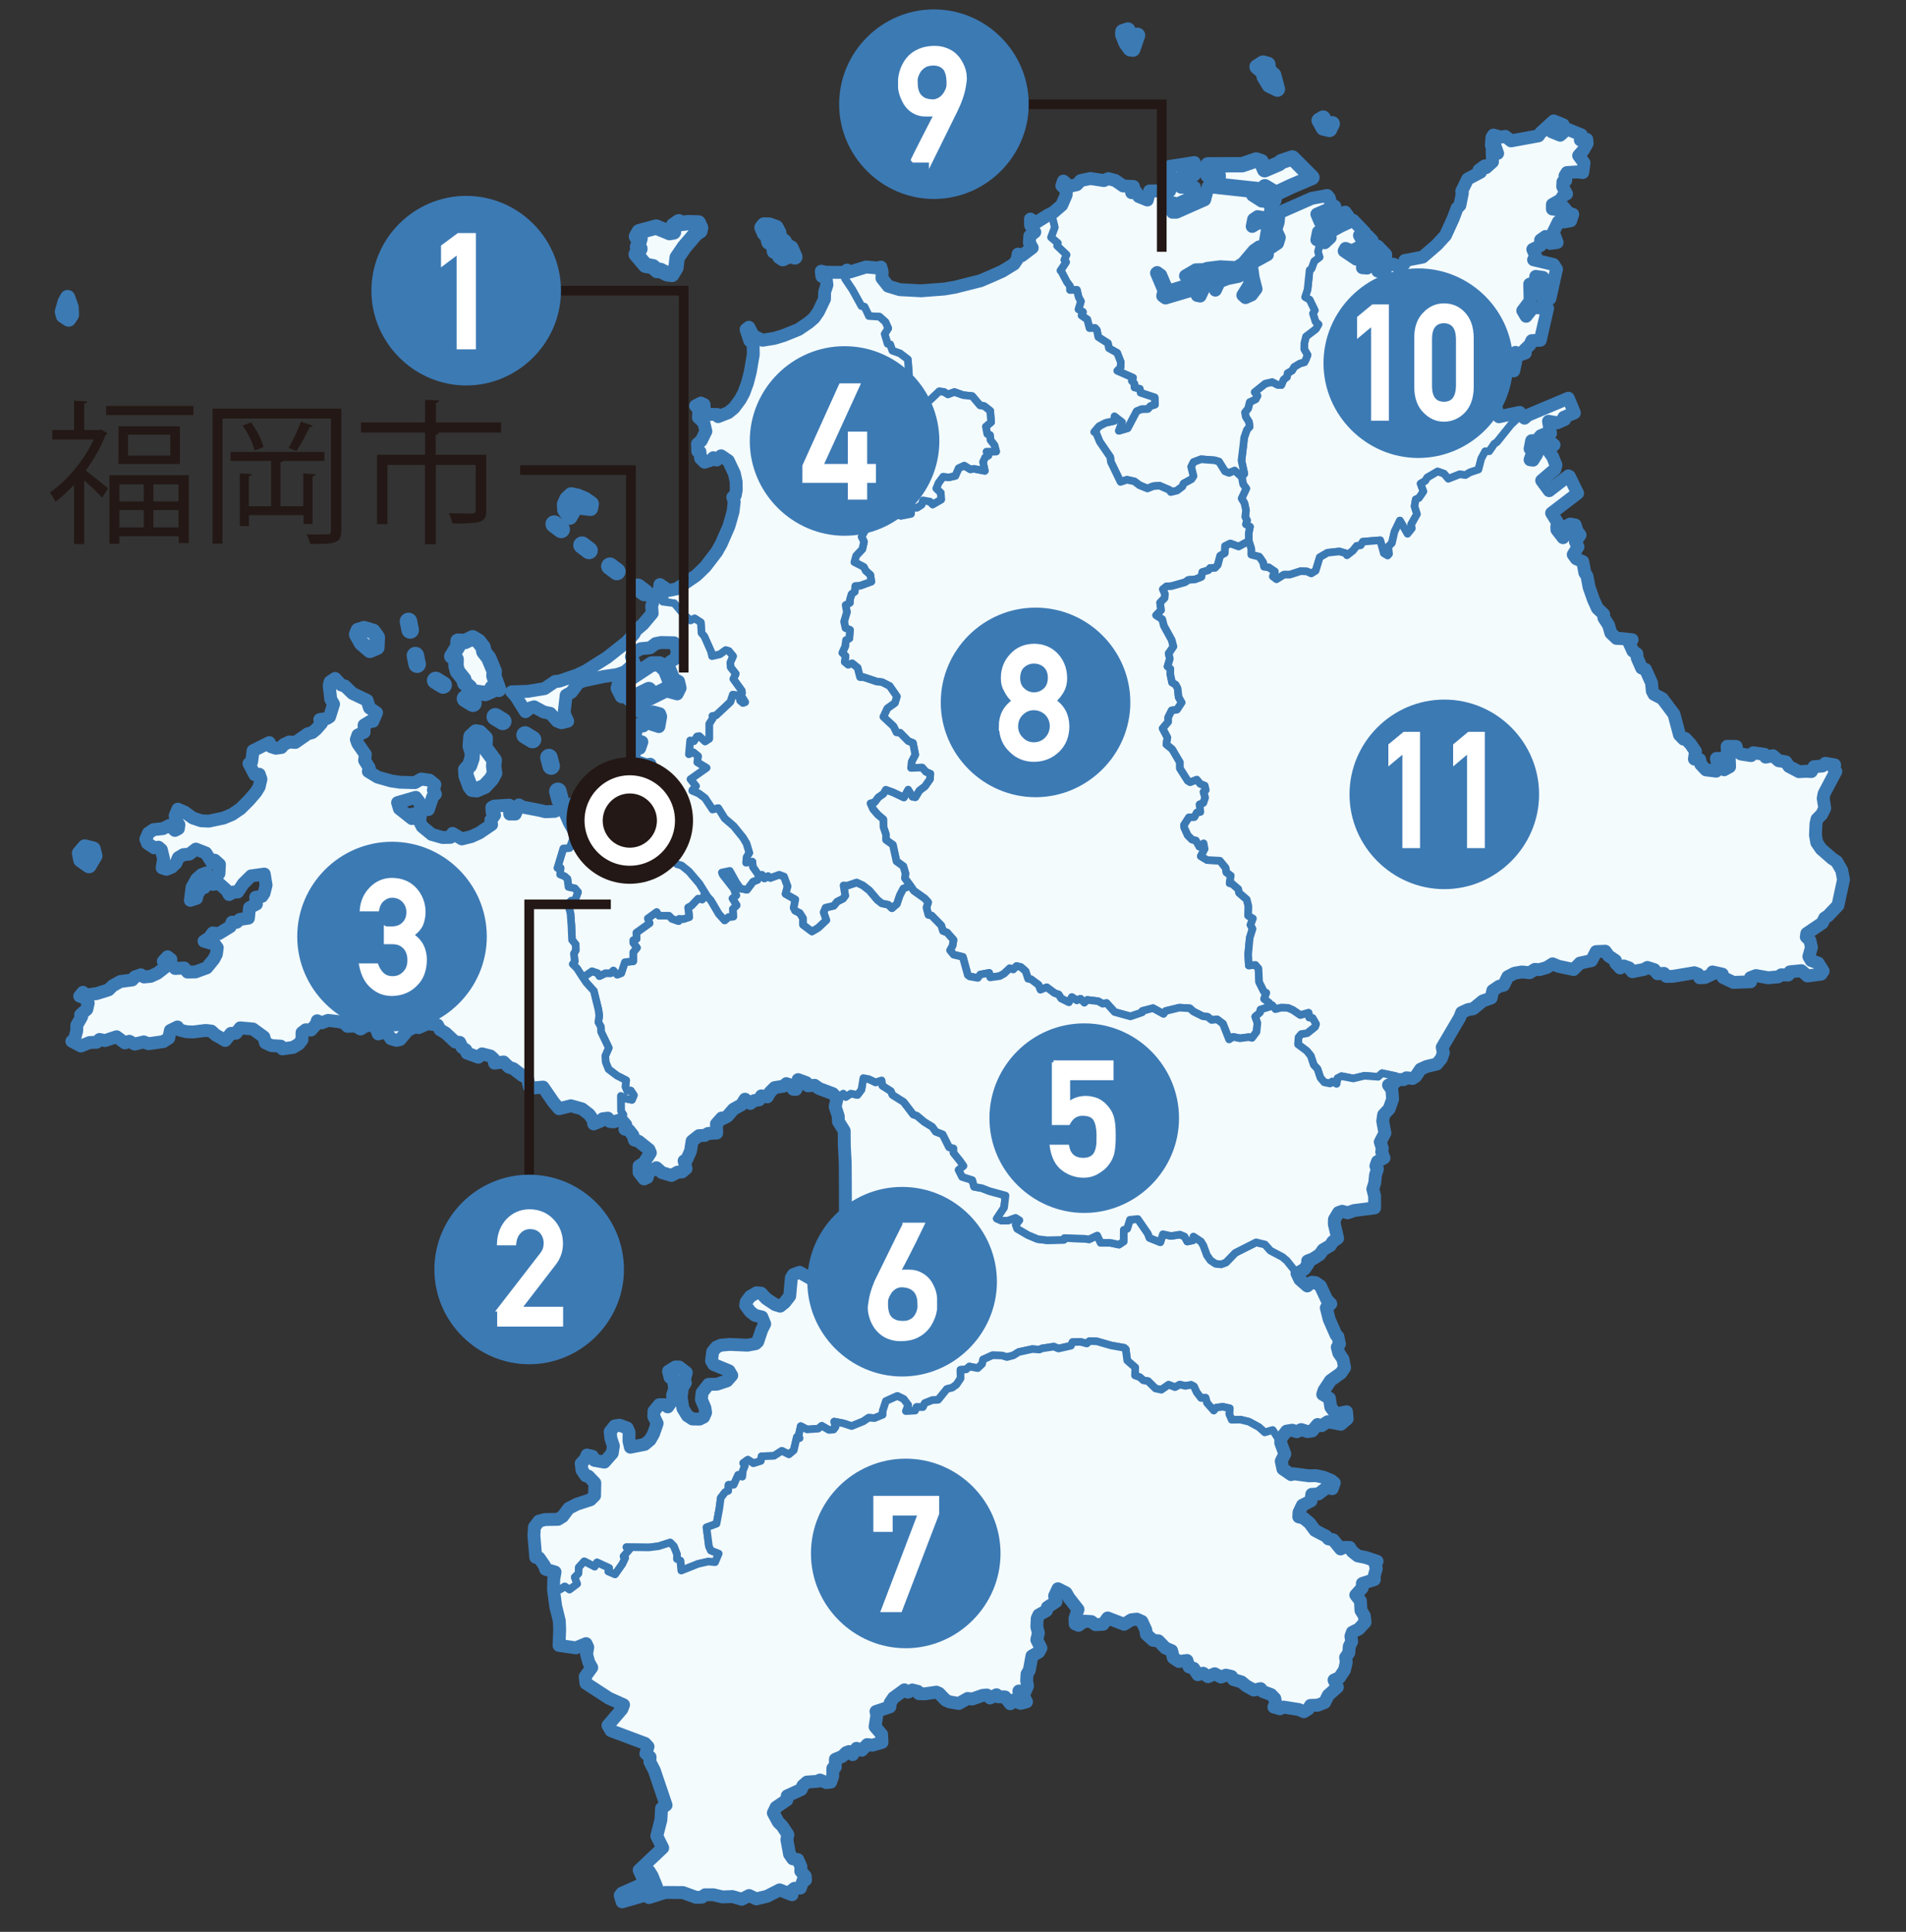 <svg viewBox="0 0 148 150" xmlns="http://www.w3.org/2000/svg"><rect x="0" y="0" width="148" height="150" fill="#333333" stroke="none"/><path d="m122.93 11.68.31-.54-.03-.32-.51.05.09-.4-1.11-.45-.53.48-.66-.27.26-.27.27.1.37-.37-.75-.3-1 .91-.18.25-2.13.39-.44-.35-.33.06-.59-.16-.12.17-.05.62.26-.02.23.65-.43-.23.03.89-.5.45-.1-.14-.45.33.12.16-1.01.53-.45.95.05.14-.19.95-.22.22-.29.78-.61 1.34-.67.73-1.1.95-.24.05-1.14.22-.06.26-.46.24-.35-.21-.42.01-.32.58-.5-.06.27-.5-.23-.21-.42.21-.38.01-.07.26-.36-.03.75-.83 1.06-.02v-.18l-.63-.65-.84.26-.85.44.04.32-.96-.64.12-.2.5.19 1.56-.82-.33-.34-.51.21-.14-.25.42-.22-.91-.95-.96.45-1.08.59.26.3-.43.4-.26-.39-.26 1.08.12.43-.41.31-.21.58-.15.11-.16 1.52-.19.58.35.2.4.83-.14.24.2.64.23.21-.21.36-.76.58-.13.52-.01.46.26.45-.13.34-.12.23-.34.09-.45.27-.17.29-.34.19-.05.3-.26.2-.18.43-.26-.01-.45-.23-.54.13-.83.66.23.28-.14.27-.46.22-.12.49-.25.31.06.34.25.4.05.38-.21.23-.21.6-.07.64-.14 1.15.22 1.02-.2.26.11.56.24.33-.36.77.22.37.12.56-.06.49.14.28-.09.31.32.19-.1.49.01.62.19.6v.46l.62.16.29.42.08.36.37.05.47.32-.16.38.29.22.58-.36h.46l.83-.27.49.02.34.16.34-.21.32-1.05.6-.35.92-.1.52.15.07.15.46-.36.3-.37.31-.05.16-.28 1.35-.11.28 1.01.3.18.11-.13-.06-.56.28-.28.2-.88.42-.87.6 1.03.33-.42-.06-.31.46-.8-.19-.61.09-.53.25-.11.35-.5-.22-.62.36-.21.15-.26.81-.47.49.17.34.4.88-.35.45.06.35-.21.66-.22.22-.85.31-.57h.31l.39-.58.2-.12 1.1-1.37.82-.77-.15-.18-1.61.34-.36-1.1-.83-1.78.13-.12.32-1.23.35.19 1.54.48.15-.69-.01-.75.11.28.65-.23-.09-.21.44-.42.15-.33.66-.03.57-2.48-1.13-.06-.54.68-.26-.44.57-.75-.03-1.31.34.19.13-.79.56.08-.25.93.11.49.17.19.51.03.51-2.28-.24-.36-1.54-.37.21-.16-.26-.65.58-.29.02-.44.38-.27.36.54.54-.07-.3-.8.4-.82.39.03.56-.1.16-.5-.34-.11-.35-.43-.16.21-.73-.08v-.34l.64-.37.22-.36.24-.1-.3-.57.02-.37.22-.11-.06-.36.14-.25.79-.05.45.05.1-.75-.42-.57z" fill="#f3fbfd"/><path d="m122.93 11.68.31-.54-.03-.32-.51.05.09-.4-1.11-.45-.53.48-.66-.27.26-.27.27.1.37-.37-.75-.3-1 .91-.18.25-2.13.39-.44-.35-.33.06-.59-.16-.12.17-.05.62.26-.02.23.65-.43-.23.03.89-.5.45-.1-.14-.45.33.12.16-1.01.53-.45.95.05.14-.19.95-.22.22-.29.78-.61 1.34-.67.73-1.1.95-.24.05-1.14.22-.06.26-.46.24-.35-.21-.42.01-.32.58-.5-.06.27-.5-.23-.21-.42.21-.38.01-.07.26-.36-.03.75-.83 1.06-.02v-.18l-.63-.65-.84.26-.85.44.04.32-.96-.64.12-.2.5.19 1.56-.82-.33-.34-.51.21-.14-.25.42-.22-.91-.95-.96.45-1.08.59.26.3-.43.4-.26-.39-.26 1.08.12.43-.41.31-.21.58-.15.11-.16 1.52-.19.58.35.2.4.83-.14.24.2.64.23.21-.21.36-.76.58-.13.52-.01.46.26.45-.13.34-.12.23-.34.09-.45.27-.17.29-.34.19-.05.3-.26.2-.18.43-.26-.01-.45-.23-.54.13-.83.66.23.28-.14.27-.46.22-.12.49-.25.31.06.34.25.4.05.38-.21.23-.21.6-.07.64-.14 1.15.22 1.02-.2.26.11.56.24.33-.36.77.22.37.12.56-.06.49.14.28-.09.31.32.19-.1.49.01.62.19.6v.46l.62.16.29.42.08.36.37.05.47.32-.16.38.29.22.58-.36h.46l.83-.27.49.02.34.16.34-.21.32-1.05.6-.35.92-.1.52.15.07.15.46-.36.3-.37.31-.05.16-.28 1.35-.11.28 1.01.3.18.11-.13-.06-.56.28-.28.2-.88.42-.87.6 1.03.33-.42-.06-.31.46-.8-.19-.61.09-.53.25-.11.35-.5-.22-.62.36-.21.15-.26.81-.47.49.17.34.4.88-.35.45.06.35-.21.66-.22.22-.85.31-.57h.31l.39-.58.2-.12 1.1-1.37.82-.77-.15-.18-1.61.34-.36-1.1-.83-1.78.13-.12.32-1.23.35.19 1.54.48.15-.69-.01-.75.11.28.65-.23-.09-.21.44-.42.15-.33.66-.03.57-2.48-1.13-.06-.54.68-.26-.44.57-.75-.03-1.31.34.19.13-.79.56.08-.25.93.11.49.17.19.51.03.51-2.28-.24-.36-1.54-.37.21-.16-.26-.65.58-.29.02-.44.38-.27.36.54.54-.07-.3-.8.4-.82.39.03.56-.1.16-.5-.34-.11-.35-.43-.16.21-.73-.08v-.34l.64-.37.22-.36.24-.1-.3-.57.02-.37.22-.11-.06-.36.14-.25.79-.05.45.05.1-.75-.42-.57z" fill="none" stroke="#3c7ab4" stroke-linecap="round" stroke-linejoin="round" stroke-width=".59"/><path d="m98.92 15.54-.55-.36.34.54z" fill="#f3fbfd"/><path d="m98.92 15.54-.55-.36.34.54z" fill="none" stroke="#3c7ab4" stroke-linecap="round" stroke-linejoin="round" stroke-width=".59"/><path d="m98.37 15.18-.09-.06z" fill="#f3fbfd"/><path d="m98.37 15.18-.09-.06z" fill="none" stroke="#3c7ab4" stroke-linecap="round" stroke-linejoin="round" stroke-width=".59"/><path d="m94.6 14.39 3.06.33.62.4-.33-.21.27-.41.92.55.07-.09 1.04-.49 1.62-.69-1.52-1.52-.86.29-.17.15-1.12.48-.27-.63-.39-.13-1.08.37-2.67.01v.8h.8z" fill="#f3fbfd"/><path d="m94.6 14.39 3.06.33.62.4-.33-.21.27-.41.92.55.07-.09 1.04-.49 1.62-.69-1.52-1.52-.86.29-.17.15-1.12.48-.27-.63-.39-.13-1.08.37-2.67.01v.8h.8z" fill="none" stroke="#3c7ab4" stroke-linecap="round" stroke-linejoin="round" stroke-width=".59"/><path d="m87.77 3.79.19.03.37-1.08-.56.09-.19-.5-.39.13-.01.22.26.66z" fill="#f3fbfd"/><path d="m87.77 3.79.19.03.37-1.08-.56.09-.19-.5-.39.13-.01.22.26.66z" fill="none" stroke="#3c7ab4" stroke-linecap="round" stroke-linejoin="round" stroke-width=".59"/><path d="m102.71 17.96 2.04-1.07-.3-.43-1.67.73-.26.07-.27-.63 1.4-.61-.29-.12-.15-.54-.15-.18-1.2.22-2.41 1.06-.14.14-.06.66-.19.59.28.59-.14.44-.83.56.04.34-1.1.6-.14.21.14.98.22.87-.35.46-.47.21-.21-.19.55-.88-.14-1.29-.16-.04-.58.75-.87.18-.62.24-.31.65.01-.55-.81.19-.38.82-.23-.05.3-.62-2.76.82-.22-.16.1-.41-.58-1.37.05-.04.28.2.43 1.01.39.16 3.6-1.11-.11-.37-.87.13-.76-.02-.66.41-.1-.15.8-.47.65-.02.22-.09 1.03-.13 1.24.07.53-.33.86-1.01.39-.28.43-.07.29-1.73-.78-.06-.48.28.11-.54.31-.23.91.15.14-.85-.32-.5-.4.01-.72-.46.12-.28-3.57-.39-.27 1.02-2.19.97h-.31l-.06-.33-.28-.08.1-.38.65.14 1.3-.6v-.69h-1.04v-.81l1.04-.15-.01-.96-1.91.3v1.9l-1.57.01-.17.7-.67-.27-.21-.37-.34.07.14-.48-.81-.04-.59-.42-.55-.15-.35.15-1.04-.16-.76.16-.3.33-.58.12-.46-.41-.12.37.36.35-.03.38-.34.77-.66.56-.44.24.42.35.14.57-.29.78.53.44-.06.21.73.7-.17.4.14.17-.43.66.08.1.41.78.24.32v.31l.54-.01.13.55.18.34-.19.62.35.21-.11.27.45.3.17.68.43-.01.14.16.11.54.75.48.08.39.64.36.28.72-.02.41-.26.26 1.23.54-.1.24.21.23v.29l.41.1.07.31 1.09.36.02.56-.35.1-.2.23-.48.01-.39.16-.7 1.33-.68.2.26-.67-.6-.46-.02.36-.67.15-.51.26-.38.45.17.12.26.63.82 1.2.05.38.75 1.54.5-.16.58.13.39.29.62.26.45-.18.48-.04.77.33.11.17.49-.12.41-.31.1-.24.61-.33.16-.24-.18-.73.18-.36.58-.22 1.05.08.34.1.48.77.31.11.43-.18.55.5.2-.26-.22-1.02.14-1.15.07-.64.21-.6.21-.24-.05-.37-.25-.4-.06-.34.25-.31.12-.49.46-.22.14-.27-.22-.28.82-.66.54-.13.45.23.26.01.18-.43.26-.2.05-.3.34-.19.17-.29.45-.27.34-.09.12-.23.13-.34-.26-.45.01-.46.13-.52.76-.58.21-.36-.23-.21-.2-.64.14-.24-.4-.83-.35-.2.19-.58.16-1.52.15-.11.21-.58.41-.31-.12-.43.26-1.08-.35.16.12-.61z" fill="#f3fbfd"/><path d="m102.71 17.96 2.04-1.07-.3-.43-1.67.73-.26.07-.27-.63 1.4-.61-.29-.12-.15-.54-.15-.18-1.2.22-2.41 1.06-.14.14-.06.66-.19.59.28.59-.14.44-.83.56.04.34-1.1.6-.14.21.14.98.22.87-.35.46-.47.21-.21-.19.55-.88-.14-1.29-.16-.04-.58.75-.87.18-.62.24-.31.65.01-.55-.81.19-.38.82-.23-.05.3-.62-2.76.82-.22-.16.1-.41-.58-1.37.05-.04.28.2.43 1.01.39.16 3.6-1.11-.11-.37-.87.13-.76-.02-.66.41-.1-.15.8-.47.65-.02.22-.09 1.03-.13 1.24.07.53-.33.86-1.01.39-.28.43-.07.29-1.73-.78-.06-.48.28.11-.54.31-.23.91.15.14-.85-.32-.5-.4.01-.72-.46.12-.28-3.57-.39-.27 1.02-2.19.97h-.31l-.06-.33-.28-.08.1-.38.65.14 1.3-.6v-.69h-1.04v-.81l1.04-.15-.01-.96-1.91.3v1.9l-1.57.01-.17.7-.67-.27-.21-.37-.34.07.14-.48-.81-.04-.59-.42-.55-.15-.35.15-1.04-.16-.76.16-.3.33-.58.12-.46-.41-.12.37.36.35-.03.38-.34.77-.66.56-.44.24.42.35.14.57-.29.78.53.44-.06.21.73.7-.17.4.14.17-.43.66.08.1.41.78.24.32v.31l.54-.01.13.55.18.34-.19.62.35.21-.11.27.45.3.17.68.43-.01.14.16.11.54.75.48.08.39.64.36.28.72-.02.41-.26.26 1.23.54-.1.24.21.23v.29l.41.1.07.31 1.09.36.02.56-.35.1-.2.23-.48.01-.39.16-.7 1.33-.68.2.26-.67-.6-.46-.02.36-.67.15-.51.26-.38.45.17.12.26.63.82 1.2.05.38.75 1.54.5-.16.58.13.39.29.62.26.45-.18.48-.04.77.33.11.17.49-.12.41-.31.1-.24.61-.33.16-.24-.18-.73.18-.36.58-.22 1.05.08.34.1.48.77.31.11.43-.18.55.5.2-.26-.22-1.02.14-1.15.07-.64.21-.6.21-.24-.05-.37-.25-.4-.06-.34.25-.31.12-.49.46-.22.14-.27-.22-.28.82-.66.54-.13.45.23.26.01.18-.43.26-.2.05-.3.34-.19.17-.29.45-.27.34-.09.12-.23.13-.34-.26-.45.01-.46.13-.52.76-.58.21-.36-.23-.21-.2-.64.14-.24-.4-.83-.35-.2.19-.58.16-1.52.15-.11.21-.58.41-.31-.12-.43.26-1.08-.35.16.12-.61z" fill="none" stroke="#3c7ab4" stroke-linecap="round" stroke-linejoin="round" stroke-width=".59"/><path d="m103.24 10.05.21-.44-.5-.02-.21-.42-.31.19.33.58z" fill="#f3fbfd"/><path d="m103.24 10.05.21-.44-.5-.02-.21-.42-.31.19.33.58z" fill="none" stroke="#3c7ab4" stroke-linecap="round" stroke-linejoin="round" stroke-width=".59"/><path d="m98.16 5.95.4.66.63.31-.29-1.09-.42-.39-.03-.44-.38-.1-.46.29.52.43z" fill="#f3fbfd"/><path d="m98.16 5.95.4.66.63.31-.29-1.09-.42-.39-.03-.44-.38-.1-.46.29.52.43z" fill="none" stroke="#3c7ab4" stroke-linecap="round" stroke-linejoin="round" stroke-width=".59"/><path d="m98.55 77.86-.39-.3.17-.47-.19-.1-.37-.74-.05-1.05-.24-.28-.51.05-.05-.87.12-1.28.22-.7-.16-.31.19-.49-.37-.22.02-.73-.13-.53-.59-.51-.07-.3-.51-.44-.16-.01.09-.59-.34-.25-.06-.36-.45-.55-.98-.05-.5-.3.3-.56-.09-.44-.32.26-.27-.48-.3-.07-.33-.33-.27-.59-.02-.21.38-.59.42-.02.2-.36.27-.04-.06-.59.29-.11.14-.42-.13-.44.18-.14-.08-.35-.35-.14-.27-.33-.52.2-.18-.11-.61-.96v-.47l-.59-1.02-.46-.37.08-.54-.37-.7.43-.51v-.35l.27-.54.41-.05.37-.56-.24-.42-.07-.69-.16-.28-.28-.17-.14-.67.02-.39-.23-.18.18-.6-.1-.41.38-.54-.14-.52-.6-1.09-.13-.51-.47-.31.38-.39-.08-.58.35-.36.03-.32-.16-.37.28-.22.39-.02 1.06-.3.25-.18.52-.04.49-.19.07-.38.47-.14.14-.18h.37l.22-.23.19-.72.36-.2.01-.55.41-.2.65.24.79-.43-.01-.62.1-.49-.32-.19.09-.31-.14-.27.06-.5-.12-.56-.22-.37.36-.77-.24-.33-.11-.56-.55-.5-.43.18-.32-.12-.47-.76-.34-.1-1.05-.08-.58.22-.18.36.18.73-.16.24-.61.33-.1.24-.41.31-.49.12-.11-.17-.77-.33-.48.04-.45.18-.62-.25-.39-.3-.58-.13-.5.17-.75-1.55-.05-.38-.82-1.2-.26-.63-.17-.12.38-.45.51-.26.67-.15.02-.36.59.46-.25.67.68-.2.7-1.33.39-.16.48-.01.2-.23.35-.1-.02-.56-1.09-.36-.07-.31-.41-.1v-.29l-.21-.23.1-.24-1.23-.54.26-.26.02-.41-.28-.72-.64-.36-.08-.39-.75-.48-.11-.54-.14-.16-.43.01-.18-.68-.44-.3.11-.28-.35-.2.19-.62-.18-.34-.13-.55-.54.01v-.31l-.24-.32-.41-.78-.09-.1.44-.66-.14-.17.17-.4-.73-.7.05-.21-.52-.44.29-.78-.14-.57-.42-.36-.92.58-.41-.29.01.48.33.53-.39.3-.03.54.22.38-.82.62-.28-.13-.07.4-.24.37-.92.56-.96.43-.73.31-1.98.5-.82.14-1.81.14-1.66-.09-.89-.27-.49-.62.02-.48-.1-.38-.27.07-.88-.08-1.29.4-.19-.16-.16.67.58.87.7 1.26.23.05.36.72.81.05.46.41.22.49-.28.44.23.77.2.04.17.49.59.21.61.46.09 1.17-.23.2.47.36.12.62.38.61.27.3.64-.1.7-.67.36.04.32.2.5-.19.67.24.71.07.61.73.32.05.47.37.07.88-.41.34.11.58.21.08.04.39.31.4.13.49-.75.01.15.3-.25.14-.17.36.14.69-.84-.16-.29.04-.46-.29-.44.2-.26.6-.53.12-.42-.06-.35.48-.18.44.35.34.03.52-.66.38-.2-.22-.55-.1-.11.34-.33.22-.47.06-.03.43-.77.15-.34-.1-.38.14-1.46.08-.55.63-.05.36-.28.52.19.38-.13.58-.48.51-.14.5.73.38.15.29.36.32.08.52-.86.32-.39.02-.04.44-.25.19-.13.44v.23l-.33.18.1.55-.22.73.11.51.35.14-.05.66-.26.13-.06.48-.23.51.25.24-.05.47.26.22.31-.11.42.34.18.73.31.01.98.33.43.05.59.3.56.81-.16.5-.58.42-.32.66.8.74.23.47.28.03.63.64.37.15.18.91-.28.54-.06.49.87-.03.3.34.34.14-.03.42-.39.55-.43.33-.31.52-.22-.03-.34-.56-.33.61-.84-.4-.57-.2-.2.32-.37.26-.3.39-.32.09.2.44.37.44.42.36.02.6.19.59v.41l.54.38.28 1.28.53.38.17.57-.05.36.43.59.27.39.85.6.26.29-.13.41.15.57.24.05.76.77.13.43.32.12.5.57-.07.44-.2.37.28.34.72.17.38 1.41.15.11.63.11.19-.26.69-.13.08.35.74-.1.33-.19.45-.42.27.1.26-.27.33.08.36.32.2.59.21.03.6.44.15.38.49-.19.6.45.33.11.19.31.6.3.23-.41.39.26.28-.13.3.31.22-.22.85.1.36.2.29-.06.63.7 1.23.34.91-.31.01-.11.83-.22.82.45.17-.23 1.07-.26.79.05.3.26.72.36.37.04.32.25.42-.05.45.34.48 1.22.32-.2.52.11.69-.09.25.06.35-.47.07-.69-.17-.49.38-.33.03-.22.72-.22z" fill="#f3fbfd"/><path d="m98.55 77.86-.39-.3.17-.47-.19-.1-.37-.74-.05-1.05-.24-.28-.51.05-.05-.87.12-1.28.22-.7-.16-.31.19-.49-.37-.22.02-.73-.13-.53-.59-.51-.07-.3-.51-.44-.16-.01.09-.59-.34-.25-.06-.36-.45-.55-.98-.05-.5-.3.3-.56-.09-.44-.32.26-.27-.48-.3-.07-.33-.33-.27-.59-.02-.21.38-.59.42-.02.2-.36.27-.04-.06-.59.29-.11.14-.42-.13-.44.18-.14-.08-.35-.35-.14-.27-.33-.52.2-.18-.11-.61-.96v-.47l-.59-1.02-.46-.37.08-.54-.37-.7.43-.51v-.35l.27-.54.41-.05.37-.56-.24-.42-.07-.69-.16-.28-.28-.17-.14-.67.02-.39-.23-.18.18-.6-.1-.41.38-.54-.14-.52-.6-1.09-.13-.51-.47-.31.38-.39-.08-.58.35-.36.03-.32-.16-.37.28-.22.39-.02 1.06-.3.25-.18.52-.04.49-.19.07-.38.47-.14.14-.18h.37l.22-.23.19-.72.36-.2.01-.55.41-.2.65.24.79-.43-.01-.62.1-.49-.32-.19.09-.31-.14-.27.06-.5-.12-.56-.22-.37.36-.77-.24-.33-.11-.56-.55-.5-.43.18-.32-.12-.47-.76-.34-.1-1.05-.08-.58.22-.18.36.18.73-.16.24-.61.33-.1.24-.41.31-.49.12-.11-.17-.77-.33-.48.04-.45.18-.62-.25-.39-.3-.58-.13-.5.17-.75-1.55-.05-.38-.82-1.2-.26-.63-.17-.12.38-.45.51-.26.67-.15.02-.36.59.46-.25.67.68-.2.7-1.33.39-.16.48-.01.2-.23.35-.1-.02-.56-1.09-.36-.07-.31-.41-.1v-.29l-.21-.23.1-.24-1.23-.54.26-.26.02-.41-.28-.72-.64-.36-.08-.39-.75-.48-.11-.54-.14-.16-.43.01-.18-.68-.44-.3.11-.28-.35-.2.19-.62-.18-.34-.13-.55-.54.01v-.31l-.24-.32-.41-.78-.09-.1.44-.66-.14-.17.17-.4-.73-.7.05-.21-.52-.44.29-.78-.14-.57-.42-.36-.92.58-.41-.29.01.48.33.53-.39.3-.03.54.22.38-.82.62-.28-.13-.07.4-.24.37-.92.56-.96.43-.73.31-1.98.5-.82.14-1.81.14-1.66-.09-.89-.27-.49-.62.02-.48-.1-.38-.27.07-.88-.08-1.29.4-.19-.16-.16.67.58.87.7 1.26.23.05.36.72.81.05.46.41.22.49-.28.44.23.77.2.04.17.49.59.21.61.46.09 1.17-.23.2.47.36.12.62.38.61.27.3.64-.1.7-.67.36.04.32.2.5-.19.67.24.71.07.61.73.32.05.47.37.07.88-.41.34.11.58.21.08.04.39.31.4.13.49-.75.01.15.3-.25.14-.17.36.14.69-.84-.16-.29.04-.46-.29-.44.2-.26.6-.53.12-.42-.06-.35.48-.18.44.35.34.03.52-.66.38-.2-.22-.55-.1-.11.34-.33.22-.47.06-.03.43-.77.15-.34-.1-.38.14-1.46.08-.55.63-.05.36-.28.52.19.38-.13.58-.48.51-.14.5.73.38.15.29.36.32.08.52-.86.32-.39.02-.04.44-.25.19-.13.44v.23l-.33.18.1.55-.22.73.11.51.35.14-.05.66-.26.13-.06.48-.23.51.25.24-.05.47.26.22.31-.11.42.34.18.73.31.01.98.33.43.05.59.3.56.81-.16.5-.58.42-.32.66.8.74.23.47.28.03.63.64.37.15.18.91-.28.54-.06.49.87-.03.3.34.34.14-.03.42-.39.55-.43.33-.31.52-.22-.03-.34-.56-.33.61-.84-.4-.57-.2-.2.32-.37.26-.3.39-.32.09.2.44.37.44.42.36.02.6.19.59v.41l.54.38.28 1.28.53.38.17.57-.05.36.43.59.27.39.85.6.26.29-.13.41.15.57.24.05.76.77.13.43.32.12.5.57-.07.44-.2.37.28.34.72.17.38 1.41.15.11.63.11.19-.26.69-.13.08.35.74-.1.33-.19.45-.42.27.1.26-.27.33.08.36.32.2.59.21.03.6.44.15.38.49-.19.6.45.33.11.19.31.6.3.23-.41.39.26.28-.13.3.31.22-.22.85.1.36.2.29-.06.63.7 1.23.34.91-.31.01-.11.83-.22.82.45.17-.23 1.07-.26.79.05.3.26.72.36.37.04.32.25.42-.05.45.34.48 1.22.32-.2.52.11.69-.09.25.06.35-.47.07-.69-.17-.49.38-.33.03-.22.72-.22z" fill="none" stroke="#3c7ab4" stroke-linecap="round" stroke-linejoin="round" stroke-width=".59"/><path d="m104.56 109.62-.83.17-.39-.52-.11-.7-.52-.3.1-.31.5-.76.82-.59.28-.42-.13-.66-.32-.47-.12-.45.17-.26-.12-.57-.14-.12-.54-1.23-.22-.88.35-.31-.31-.32-.5-1.07-.39-.26-.27-.03-.36.29-.58-.51-.22-.47-.78-.98-.34-.29-.95-.5-.41-.47-.69-.16-1.62.81-.72.75-.39.14-.42-.05-.39-.26-.28-.4-.27-.74-.19-.32-.59-.39-.04.3-.44.09-.21-.39-.36-.15-.69.11-.63-.14-.2.62-.84-.33-.13-.34-.78-1.13-.61.07-.22.69-.26.08-.01.91-.36.24-.67-.14h-.76l-.26-.57-.63.3-.41-.05-1.51-.05-.04.14-1.3.03-.74-.09-.74-.31-.84-.49-.11-.3.28-.36-.29-.19-.62.22h-.48l-.37-.16.56-.85.12-.94-1.27-.35-.56-.22-.61-.11-.14-.52-.79-.25-.27-.54.38-.31-.28-.4-.5-.62v-.34l-.34-.09-.5-1-.54-.21-.27-.38-.62-.38-.57-.48-.28-.09-.75-.98-.87-.55-.12-.29-.67-.42-.05-.41-.47.15-.53-.25-.42-.08-.15.9-.31.41-.51-.11-.39.26-.2-.26-.48.37-.15.65.24.74.01.41.45.72.01 1.15.07 1.32.01 1.38.01 3.97-.2.16-.1.92-.16.5-.25 1.75-.48-.23-.62.62-.86-.04-.89-.51-.49.18-.15.24-.13 1.43-.39.5-.35.28-.39-.12-.69-.46-.4-.43-.35-.03-.5.29-.31.42-.04.27.35.48.37.29.54.13.22.54-.23.45-.31.93-.16.15-.63.12-1.38-.06-.69.06-.35.15-.29.35-.09.72.17.28 1.19.49.21.36-.37.42-.78.26-.65.01-.5.65-.06.52.28.66.05.37-.15.34-.32.15h-.55l-.41-.26-.33-.56-.14-.87.1-.77.24-.35-.08-.26.14-.53-.56-.44h-.29l-.54.33.13.48.24.07.13.81-.17.48.02.37-.4.56-.21-.17h-.45l-.41.5-.01.42.26.54-.29.82-.26.45-.42.35-1.11.22-.11-.48.02-.68-.16-.33-.6-.22-.37.06-.35.44.06.54.19.57-.09.57-.61.69-.77-.14-.16-.31-.42-.1-.14.33-.31.32.06.52.3.44.2.03.5.52-.02 1-.32.31-1.05.34-.64.33-.47.63-.36.22-1.02.02-.46.11-.35.47-.04.66.14 1.7.26.03.43.62.08.27.73.21-.1.56-.02.81h.5l.37-.25.37.26.61-.46-.2-.52.29-.28.03-.48.42-.47.81.42.18-.34.94.44-.07.27.53.22.57-.8.22-.47-.13-.12.47-.55-.25-.17 1.75.02.74-.09.91-.29.29.29.24.63-.01.36.27.13.07.77 1.31-.52.78-.18.54.05.28-.67-.61-.24-.15-.34-.19-1.46.78-.28.22-1.19.11-.82.34-.44.24-.1.02-.47h.4l.35-.77.32.13.05-.47.15-.35-.13-.23.36-.26.43.27.58-.17.05-.37.98-.03.6-.39.55.28.37-.32.25-1.04.21.1-.07-.22.16-.71.49.25.86-.05.28-.23.56.33.36-.04.15-.2-.1-.42.72.14.63.21.91-.37.41-.28.46.03.63-.26v-.28l.26-.78.88-.4.49.24.35.47-.18.47.72-.04.11-.28.49.01.15-.31.57-.23.47-.03.68-.84.4-.1.33-.23.33-.49-.01-.67.44-.03.25-.23.65.13.34-.32.08-.35.73-.33.72.02.4.12.5-.13.41-.26 1.06-.23.55.05.2-.1.92-.14.36.15.97-.22.12-.28.62-.02.49.14.21-.2.57.02 1.11.32 1.01.18.13.11.11.88.62.54-.02.62.37.13.28.25.37.06.57.57.46.1.56-.39.5.19.37-.2.43.1.45-.08.22.12.21.46.34.44.35-.02.11.4.53.6.19-.23.51-.07.54.12-.04.45.19.44.68-.01.66.16.77.42.46.41.61-.18.38.58.26.07.45-.58.42-.06.37.12.34-.17.5.16.35-.05.42-.5.31.09.48-.31 1.02.2.49-.42z" fill="#f3fbfd"/><path d="m104.56 109.62-.83.17-.39-.52-.11-.7-.52-.3.1-.31.5-.76.82-.59.28-.42-.13-.66-.32-.47-.12-.45.17-.26-.12-.57-.14-.12-.54-1.23-.22-.88.35-.31-.31-.32-.5-1.07-.39-.26-.27-.03-.36.29-.58-.51-.22-.47-.78-.98-.34-.29-.95-.5-.41-.47-.69-.16-1.62.81-.72.75-.39.14-.42-.05-.39-.26-.28-.4-.27-.74-.19-.32-.59-.39-.04.3-.44.09-.21-.39-.36-.15-.69.11-.63-.14-.2.62-.84-.33-.13-.34-.78-1.13-.61.07-.22.69-.26.08-.01.91-.36.24-.67-.14h-.76l-.26-.57-.63.3-.41-.05-1.51-.05-.04.14-1.3.03-.74-.09-.74-.31-.84-.49-.11-.3.28-.36-.29-.19-.62.22h-.48l-.37-.16.56-.85.12-.94-1.27-.35-.56-.22-.61-.11-.14-.52-.79-.25-.27-.54.38-.31-.28-.4-.5-.62v-.34l-.34-.09-.5-1-.54-.21-.27-.38-.62-.38-.57-.48-.28-.09-.75-.98-.87-.55-.12-.29-.67-.42-.05-.41-.47.15-.53-.25-.42-.08-.15.9-.31.41-.51-.11-.39.26-.2-.26-.48.37-.15.65.24.74.01.41.45.72.01 1.15.07 1.32.01 1.38.01 3.97-.2.16-.1.92-.16.5-.25 1.75-.48-.23-.62.62-.86-.04-.89-.51-.49.18-.15.24-.13 1.43-.39.5-.35.28-.39-.12-.69-.46-.4-.43-.35-.03-.5.29-.31.42-.04.27.35.48.37.29.54.13.22.54-.23.45-.31.93-.16.15-.63.12-1.38-.06-.69.06-.35.15-.29.35-.09.72.17.28 1.19.49.21.36-.37.42-.78.26-.65.01-.5.65-.06.52.28.66.05.37-.15.34-.32.15h-.55l-.41-.26-.33-.56-.14-.87.1-.77.24-.35-.08-.26.14-.53-.56-.44h-.29l-.54.33.13.48.24.07.13.81-.17.48.02.37-.4.56-.21-.17h-.45l-.41.5-.01.42.26.54-.29.82-.26.45-.42.35-1.11.22-.11-.48.02-.68-.16-.33-.6-.22-.37.06-.35.44.06.54.19.57-.09.57-.61.69-.77-.14-.16-.31-.42-.1-.14.33-.31.32.06.52.3.44.2.03.5.52-.02 1-.32.31-1.05.34-.64.33-.47.63-.36.22-1.02.02-.46.11-.35.47-.04.66.14 1.7.26.03.43.62.08.27.73.21-.1.56-.02.81h.5l.37-.25.37.26.61-.46-.2-.52.29-.28.03-.48.42-.47.81.42.18-.34.94.44-.07.27.53.22.57-.8.22-.47-.13-.12.47-.55-.25-.17 1.75.02.74-.09.91-.29.29.29.24.63-.01.36.27.13.07.77 1.31-.52.78-.18.54.05.28-.67-.61-.24-.15-.34-.19-1.46.78-.28.22-1.19.11-.82.34-.44.24-.1.02-.47h.4l.35-.77.32.13.05-.47.15-.35-.13-.23.36-.26.43.27.58-.17.05-.37.98-.03.6-.39.55.28.37-.32.25-1.04.21.1-.07-.22.16-.71.49.25.86-.05.28-.23.56.33.36-.04.15-.2-.1-.42.72.14.63.21.91-.37.41-.28.46.03.63-.26v-.28l.26-.78.88-.4.49.24.35.47-.18.47.72-.04.11-.28.49.01.15-.31.57-.23.47-.03.68-.84.4-.1.33-.23.33-.49-.01-.67.44-.03.25-.23.65.13.34-.32.08-.35.73-.33.72.02.4.12.5-.13.41-.26 1.06-.23.55.05.2-.1.92-.14.36.15.97-.22.12-.28.62-.02.49.14.21-.2.57.02 1.11.32 1.01.18.13.11.11.88.62.54-.02.62.37.13.28.25.37.06.57.57.46.1.56-.39.5.19.37-.2.43.1.45-.08.22.12.21.46.34.44.35-.02.11.4.53.6.19-.23.51-.07.54.12-.04.45.19.44.68-.01.66.16.77.42.46.41.61-.18.38.58.26.07.45-.58.42-.06.37.12.34-.17.5.16.35-.05.42-.5.31.09.48-.31 1.02.2.49-.42z" fill="none" stroke="#3c7ab4" stroke-linecap="round" stroke-linejoin="round" stroke-width=".59"/><path d="m106.78 121.46.16-.23-.87-.29-.64-.13-.43-.34-.2-.31-.44-.01-.26.12-.58-.71-.36-.07-.18-.21-.86-.44-.43-.59-.46-.37-.38-.1.02-.35.26-.55.66-.34.07-.51.52-.03.63-.49.44.08.16-.45-.25-.2-.59-.24-.57-.12-.56.01-1.22-.16-.15.07-.65-.44-.13-.61.28-.55-.32-.87.01-.34-.26-.06-.38-.59-.61.18-.46-.41-.77-.42-.66-.16-.68.01-.19-.44.04-.45-.54-.12-.51.07-.19.23-.53-.6-.11-.4-.35.02-.34-.44-.21-.46-.22-.12-.45.08-.43-.1-.37.2-.5-.19-.56.39-.46-.1-.58-.57-.36-.06-.28-.25-.37-.13.02-.62-.62-.54-.12-.88-.12-.11-1.01-.18-1.11-.32-.57-.02-.21.19-.49-.13-.62.02-.12.28-.97.22-.36-.15-.92.14-.2.09-.55-.04-1.06.23-.41.26-.5.13-.4-.12-.72-.02-.73.33-.08.35-.34.32-.65-.12-.25.22-.44.03.01.67-.33.49-.32.23-.41.1-.68.84-.47.03-.57.23-.15.31-.49-.01-.11.28-.72.04.18-.47-.35-.47-.49-.24-.89.4-.25.78v.28l-.63.26-.46-.03-.41.28-.91.37-.63-.21-.72-.14.1.42-.15.2-.36.03-.56-.32-.28.22-.86.06-.49-.26-.16.72.07.22-.21-.1-.24 1.04-.38.32-.55-.28-.61.39-.96.04-.06.36-.58.18-.43-.28-.36.26.13.23-.15.35-.05.48-.32-.14-.35.77h-.4l-.02.47-.24.1-.34.44-.11.82-.22 1.19-.78.29.19 1.46.15.33.61.24-.28.67-.54-.05-.79.18-1.3.52-.07-.77-.27-.13.01-.36-.25-.63-.28-.29-.91.29-.74.09-1.74-.02.24.17-.47.54.13.13-.22.47-.57.81-.53-.23.07-.27-.94-.43-.18.33-.81-.42-.42.46-.03.49-.29.29.19.51-.6.45-.36-.25-.38.25h-.5l.17 1.28.29 1.13.02.71-.05 1.21 1.31.18.79-.32.13.28-.09.54.18.64.22.4-.51.7.06.52 1.78 1.16 1.14.51-.13.34-1.08 1.26.24.41 2.64 1 .23.24-.17.54.33.27-.02.36.35.68.91 2.69-.35.25-.05.9-.32 1.25.46.92-1.83 1.73.27.57.51-.49.23.37.36.89-.72-.01-.47-.21-1.52.67-.14.17.16.5 1.98-.57.1.24 1.27-.4 1.37.01 1.02.37.45-.01.26-.19h.63l.72.17.76-.03.73.21.56-.29.57.26.83-.2.98-.5.95.38-.04-.31.24-.19.46-.02.21-.6.19-.03-.02-.29-.35-.39.02-.36-.25-.54-.39-.06-.25-.36-.21-1.13.08-.39-.44-.68-.3-.29-.39-.71.21-.44.84-.56.03-.33 1.08-.49.12-.3.33-.28.84-.06.17-.1.49.2.34-.03.16-.46.01-.62.19-.09.01-.61.53-.23.31-.29.22-.08.28.24.3-.49.4.15.42-.44.41.05.75-.22-.03-.62-.51-.6.15-.91-.08-.27 1.08-.36.02-.31.27-.4.84-.61.28.18.33-.17.43.11.1.18.45.01.89-.13.21.09.51.53.28.13.74.13.69-.39.36.04.79-.28.34-.03.25.23.5-.25.13.16.53.01.4.53.21-.28.6.25.46-.12-.14-.28-.41-.07-.04-.49.48.05.19-.43-.07-.42.03-.52.18-.3.2-1.1.53-.3.17-.33-.32-.63.12-.53-.12-.48.02-.64.13-.27.6-.34.07-.26.66-.44-.1-.44.26-.56.63.32.22.38.71.91-.24.71.02.41.26.11.45-.32.55.03.31.24.59-.03.36-.49 1.28.49.56-.35.42-.05.39.18.31.65.05.35.51.46.43.05.53.55.49.21.13.56.43.28.63-.08.16.5.37.12.31.48.42-.11.38.27.51-.23.49.26.39-.15.43.1.15.24.63.19.36.31.59.32.53-.11.19.23.62.23.29.29.06.36-.13.32.47.14.28-.14 1.19.19.39.17.33-.21.18-.28.58-.02.52-.21.28-.56.71-.63-.26-.55.43-.18.38-.6.14-.6-.05-.37.25-.37.03-.49.19-.38-.06-.41.11-.31.5-.25.49-.53-.06-.5-.25-.41-.05-.75-.36-.45.5-.56.01-.34.94-.3-.02-.28.15-.58z" fill="#f3fbfd"/><path d="m106.78 121.46.16-.23-.87-.29-.64-.13-.43-.34-.2-.31-.44-.01-.26.12-.58-.71-.36-.07-.18-.21-.86-.44-.43-.59-.46-.37-.38-.1.02-.35.26-.55.66-.34.07-.51.52-.03.63-.49.44.08.16-.45-.25-.2-.59-.24-.57-.12-.56.01-1.22-.16-.15.07-.65-.44-.13-.61.28-.55-.32-.87.01-.34-.26-.06-.38-.59-.61.18-.46-.41-.77-.42-.66-.16-.68.01-.19-.44.04-.45-.54-.12-.51.07-.19.23-.53-.6-.11-.4-.35.02-.34-.44-.21-.46-.22-.12-.45.08-.43-.1-.37.2-.5-.19-.56.39-.46-.1-.58-.57-.36-.06-.28-.25-.37-.13.02-.62-.62-.54-.12-.88-.12-.11-1.01-.18-1.11-.32-.57-.02-.21.19-.49-.13-.62.02-.12.28-.97.22-.36-.15-.92.14-.2.09-.55-.04-1.06.23-.41.26-.5.13-.4-.12-.72-.02-.73.33-.08.35-.34.32-.65-.12-.25.22-.44.03.01.67-.33.49-.32.23-.41.1-.68.84-.47.03-.57.23-.15.31-.49-.01-.11.28-.72.04.18-.47-.35-.47-.49-.24-.89.4-.25.78v.28l-.63.26-.46-.03-.41.28-.91.37-.63-.21-.72-.14.1.42-.15.2-.36.03-.56-.32-.28.22-.86.06-.49-.26-.16.72.07.22-.21-.1-.24 1.04-.38.32-.55-.28-.61.39-.96.04-.06.36-.58.18-.43-.28-.36.26.13.23-.15.35-.05.48-.32-.14-.35.77h-.4l-.02.47-.24.1-.34.44-.11.82-.22 1.19-.78.29.19 1.46.15.33.61.24-.28.67-.54-.05-.79.18-1.3.52-.07-.77-.27-.13.01-.36-.25-.63-.28-.29-.91.29-.74.09-1.74-.02.24.17-.47.54.13.13-.22.47-.57.81-.53-.23.07-.27-.94-.43-.18.33-.81-.42-.42.46-.03.49-.29.29.19.51-.6.45-.36-.25-.38.25h-.5l.17 1.28.29 1.13.02.71-.05 1.21 1.31.18.79-.32.13.28-.09.54.18.64.22.4-.51.7.06.52 1.78 1.16 1.14.51-.13.34-1.08 1.26.24.41 2.64 1 .23.24-.17.54.33.27-.02.36.35.68.91 2.69-.35.25-.05.9-.32 1.25.46.92-1.83 1.73.27.57.51-.49.23.37.36.89-.72-.01-.47-.21-1.52.67-.14.17.16.5 1.98-.57.1.24 1.27-.4 1.37.01 1.02.37.45-.01.26-.19h.63l.72.17.76-.03.73.21.56-.29.57.26.83-.2.98-.5.95.38-.04-.31.24-.19.46-.02.21-.6.19-.03-.02-.29-.35-.39.02-.36-.25-.54-.39-.06-.25-.36-.21-1.13.08-.39-.44-.68-.3-.29-.39-.71.21-.44.84-.56.03-.33 1.08-.49.12-.3.33-.28.84-.06.17-.1.49.2.34-.03.16-.46.01-.62.19-.09.01-.61.53-.23.31-.29.22-.08.28.24.3-.49.4.15.42-.44.41.05.75-.22-.03-.62-.51-.6.15-.91-.08-.27 1.08-.36.02-.31.27-.4.84-.61.28.18.33-.17.43.11.1.18.45.01.89-.13.21.09.51.53.28.13.74.13.69-.39.36.04.79-.28.34-.03.25.23.5-.25.13.16.53.01.4.53.21-.28.6.25.46-.12-.14-.28-.41-.07-.04-.49.48.05.19-.43-.07-.42.03-.52.18-.3.2-1.1.53-.3.17-.33-.32-.63.12-.53-.12-.48.02-.64.13-.27.6-.34.07-.26.66-.44-.1-.44.26-.56.63.32.22.38.71.91-.24.71.02.41.26.11.45-.32.55.03.31.24.59-.03.36-.49 1.28.49.56-.35.42-.05.39.18.31.65.05.35.51.46.43.05.53.55.49.21.13.56.43.28.63-.08.16.5.37.12.31.48.42-.11.38.27.51-.23.49.26.39-.15.43.1.15.24.63.19.36.31.59.32.53-.11.19.23.62.23.29.29.06.36-.13.32.47.14.28-.14 1.19.19.39.17.33-.21.18-.28.58-.02.52-.21.28-.56.71-.63-.26-.55.43-.18.38-.6.14-.6-.05-.37.25-.37.03-.49.19-.38-.06-.41.11-.31.5-.25.49-.53-.06-.5-.25-.41-.05-.75-.36-.45.5-.56.01-.34.94-.3-.02-.28.15-.58z" fill="none" stroke="#3c7ab4" stroke-linecap="round" stroke-linejoin="round" stroke-width=".59"/><path d="m143.01 67.58-.39-.68-.36-.24-.85-.74-.34-.5-.1-.57.04-.89.08-.36.36-.36.24-.48-.12-.77.07-.37.91-1.72-.2-.28.11-.23-.73-.12-.22.21-.65.05-.21.38-.41-.02-.55.03-.78-.41-.25-.36-.55-.08-.44-.39-.57.11-.09-.22-.87-.12-.17.22-.78-.12-.29-.2-.09-.39-.7-.01.03.75.13.06.03.78-.42.23.04-.88h-.64l.14.82-.16.17-.79-.1-.41-.43-.08-.38-.41-.03.08-.6-.38-.56-.41-.44-.13.05-.32-.33-.43-1.61-.91-1.21-.64-.33-.13-.25-.06-.64-.47-1.04-.3-.11-.34-.77-.03-.33-.31-.22-.25-.55.19-.33-.88-.09-.33-.01-.44-.42-.18-.62-.36-.55-.02-.29-.48-.45-.31-.68-.34-.97-.16-.85-.17-.27-.16-.86-.5-.22-.24-.33.37-.6-.2-.39.36-.53-.23-.3-.15-.48-.39-.07-.35.19.2.44-.4.43-.48-.62-.01-.24.06-.32-.46-.73 2.02-1.54-.64-1.31-.08-.04-1.49 1.15-.58-.79 1.03-.88.08-.32-.26-.65-.38-.53.49-.38-.41-.35-.65.3-.29.78-.28.45-.23-.03.25-.73-.25-.12.12-.63.4-.01.3-.37.45-.19h.32l-.16-.94.68.12.57-.25-.06-.18.82-.34-.47-1.14-3.16 1.33-.24.22-.23-.27-.82.77-1.1 1.37-.19.12-.4.58h-.31l-.31.57-.22.85-.66.22-.35.21-.45-.06-.88.35-.34-.4-.49-.17-.8.47-.16.26-.36.21.22.61-.35.51-.25.11-.09.53.19.61-.45.8.05.31-.34.42-.59-1.03-.42.87-.2.88-.28.28.06.56-.11.13-.3-.18-.28-1.01-1.34.11-.17.28-.31.05-.3.37-.46.36-.07-.15-.52-.15-.92.1-.6.35-.32 1.05-.34.21-.34-.16-.49-.02-.83.27h-.46l-.58.36-.29-.22.16-.38-.47-.32-.37-.05-.08-.36-.29-.42-.62-.16v-.46l-.19-.6-.79.43-.65-.24-.4.2-.02.55-.36.2-.19.72-.22.23h-.37l-.14.18-.47.14-.07.38-.49.19-.53.04-.24.18-1.06.3-.39.02-.28.22.16.37-.03.32-.35.36.08.58-.39.39.48.31.13.51.6 1.09.14.52-.37.54.09.41-.18.6.22.18-.01.39.14.67.28.17.15.28.08.69.24.42-.37.56-.41.05-.27.54v.35l-.43.51.37.7-.08.54.45.37.6 1.02v.47l.61.96.19.11.51-.2.27.33.35.14.08.35-.17.14.12.44-.14.42-.29.11.06.59-.27.04-.2.36-.42.02-.38.59.02.21.27.59.33.33.3.07.27.48.33-.26.08.44-.3.56.49.3.99.05.45.55.06.36.34.25-.09.59.16.01.51.44.07.3.59.51.13.53-.02.73.37.22-.19.49.16.31-.22.7-.12 1.28.05.87.51-.05.24.28.05 1.05.37.74.19.1-.17.47.39.3.04.31.19-.12.26.31.45-.12.52.02.38.17.58.39.64-.18.04.37.27.04.27.47-.08.21-.61.49-.46.07-.21.25-.04.55.68.51.31.38.23.7.29.32.23.69.31.35.44.09.16-.15.35.18.07-.44.31-.16.91.18.87-.21 1.06.08.31-.28 1.05.22.1.27.53.01.21-.14.48.05.24-.16.38-.56.47-.21.79-.19.35-.43.16-.45-.09-.42 1.37-2.33.14-.37.5-.23.39-.06.75-.61.65-.23.13-.58.49-.33.35-.08.32-.66.52-.27.57-.1.61.06.4-.26.36.02.56-.16.46-.29.46.19 1.17.25.5-.5.89-.19.36-.7.71-.03.26.36.53.36.02.2.35.38.27-.16.42.15.25.3.91-.18.26-.15.54.17.25.32.5-.03.19.24.5-.01 1.67-.28.29.11.12.28.41-.02.56-.26.03-.17.76.17.06.26.8.38 1.34-.05-.01-.32.42-.16.95.17.78-.07.24-.16.54.02.13-.25.89-.09.47.41 1.06-.14.16-.24-.39-.62-.54-.2-.18-.31.2-.71-.12-.54-.28-.27.04-.27 1.2-.81.19-.39.25-.16.78-.82.43-2z" fill="#f3fbfd"/><path d="m143.01 67.58-.39-.68-.36-.24-.85-.74-.34-.5-.1-.57.04-.89.08-.36.36-.36.24-.48-.12-.77.07-.37.91-1.72-.2-.28.11-.23-.73-.12-.22.21-.65.05-.21.38-.41-.02-.55.03-.78-.41-.25-.36-.55-.08-.44-.39-.57.11-.09-.22-.87-.12-.17.22-.78-.12-.29-.2-.09-.39-.7-.01.03.75.13.06.03.78-.42.23.04-.88h-.64l.14.82-.16.17-.79-.1-.41-.43-.08-.38-.41-.03.08-.6-.38-.56-.41-.44-.13.05-.32-.33-.43-1.61-.91-1.21-.64-.33-.13-.25-.06-.64-.47-1.04-.3-.11-.34-.77-.03-.33-.31-.22-.25-.55.19-.33-.88-.09-.33-.01-.44-.42-.18-.62-.36-.55-.02-.29-.48-.45-.31-.68-.34-.97-.16-.85-.17-.27-.16-.86-.5-.22-.24-.33.37-.6-.2-.39.36-.53-.23-.3-.15-.48-.39-.07-.35.19.2.44-.4.43-.48-.62-.01-.24.06-.32-.46-.73 2.02-1.54-.64-1.31-.08-.04-1.49 1.15-.58-.79 1.03-.88.08-.32-.26-.65-.38-.53.49-.38-.41-.35-.65.3-.29.78-.28.45-.23-.03.25-.73-.25-.12.12-.63.4-.01.3-.37.45-.19h.32l-.16-.94.68.12.57-.25-.06-.18.82-.34-.47-1.14-3.16 1.33-.24.22-.23-.27-.82.77-1.1 1.37-.19.12-.4.58h-.31l-.31.57-.22.85-.66.22-.35.21-.45-.06-.88.35-.34-.4-.49-.17-.8.47-.16.26-.36.21.22.61-.35.51-.25.11-.09.53.19.61-.45.8.05.31-.34.42-.59-1.03-.42.87-.2.88-.28.28.06.56-.11.13-.3-.18-.28-1.01-1.34.11-.17.28-.31.05-.3.37-.46.36-.07-.15-.52-.15-.92.1-.6.35-.32 1.05-.34.21-.34-.16-.49-.02-.83.27h-.46l-.58.36-.29-.22.16-.38-.47-.32-.37-.05-.08-.36-.29-.42-.62-.16v-.46l-.19-.6-.79.43-.65-.24-.4.2-.02.55-.36.2-.19.72-.22.23h-.37l-.14.18-.47.14-.07.38-.49.19-.53.04-.24.18-1.06.3-.39.02-.28.22.16.37-.03.32-.35.36.08.58-.39.39.48.31.13.51.6 1.09.14.52-.37.54.09.41-.18.6.22.18-.01.39.14.67.28.17.15.28.08.69.24.42-.37.56-.41.05-.27.54v.35l-.43.51.37.7-.08.54.45.37.6 1.02v.47l.61.96.19.11.51-.2.27.33.35.14.08.35-.17.14.12.44-.14.42-.29.11.06.59-.27.04-.2.36-.42.02-.38.59.02.21.27.59.33.33.3.07.27.48.33-.26.08.44-.3.56.49.3.99.05.45.55.06.36.34.25-.09.59.16.01.51.44.07.3.59.51.13.53-.02.73.37.22-.19.49.16.31-.22.7-.12 1.28.05.87.51-.05.24.28.05 1.05.37.74.19.1-.17.47.39.3.04.31.19-.12.26.31.45-.12.52.02.38.17.58.39.64-.18.04.37.27.04.27.47-.08.21-.61.49-.46.07-.21.25-.04.55.68.51.31.38.23.7.29.32.23.69.31.35.44.09.16-.15.35.18.07-.44.31-.16.91.18.87-.21 1.06.08.31-.28 1.05.22.1.27.53.01.21-.14.48.05.24-.16.38-.56.47-.21.79-.19.35-.43.16-.45-.09-.42 1.37-2.33.14-.37.5-.23.39-.06.75-.61.65-.23.13-.58.49-.33.35-.08.32-.66.52-.27.57-.1.61.06.4-.26.36.02.56-.16.46-.29.46.19 1.17.25.5-.5.89-.19.36-.7.71-.03.26.36.53.36.02.2.35.38.27-.16.42.15.25.3.91-.18.26-.15.54.17.25.32.5-.03.19.24.5-.01 1.67-.28.29.11.12.28.41-.02.56-.26.03-.17.76.17.06.26.8.38 1.34-.05-.01-.32.42-.16.95.17.78-.07.24-.16.54.02.13-.25.89-.09.47.41 1.06-.14.16-.24-.39-.62-.54-.2-.18-.31.2-.71-.12-.54-.28-.27.04-.27 1.2-.81.19-.39.25-.16.78-.82.43-2z" fill="none" stroke="#3c7ab4" stroke-linecap="round" stroke-linejoin="round" stroke-width=".59"/><path d="m108.47 83.82-.1-.26-1.05-.23-.31.28-1.06-.08-.87.21-.91-.18-.31.16-.07.44-.35-.18-.16.15-.45-.09-.3-.35-.23-.69-.29-.32-.23-.7-.31-.38-.68-.51.04-.55.21-.25.46-.07.61-.49.08-.21-.27-.47-.27-.04-.04-.37-.64.18-.58-.39-.38-.17-.52-.02-.45.12-.26-.31-.19.12-.71.22-.03.22-.38.33.17.49-.07.69-.35.47-.25-.06-.69.09-.52-.11-.32.2-.48-1.22-.45-.34-.43.05-.31-.25-.37-.04-.72-.36-.3-.26-.8-.05-1.06.26-.17.23-.82-.45-.83.22-.01.11-.91.31-1.23-.34-.63-.7-.29.06-.36-.2-.84-.1-.23.22-.3-.31-.28.13-.39-.26-.23.41-.6-.3-.2-.31-.32-.11-.6-.45-.49.19-.15-.38-.59-.44-.22-.03-.19-.59-.37-.32-.34-.08-.25.27-.27-.1-.44.42-.34.19-.74.1-.08-.35-.69.13-.19.26-.63-.11-.15-.11-.39-1.41-.71-.17-.28-.34.2-.37.07-.44-.5-.57-.32-.12-.13-.43-.75-.77-.25-.05-.15-.57.13-.41-.26-.29-.85-.6-.27-.39-.55.21-.28.54-.22.66-.38.33-.28-.27-.51-.11-.34-.27-.62-.73-.5-.39-.49-.22-.73.24-.29-.03.13.81-.18.23-.45.23-.26.32-.64.15-.15.36.21.61-.63.59-.48.28-.69-.51v-.51l-.26-.41-.36-.18-.1-.22.12-.65-.76-.43.16-.59-.29-.76-.37-.14-.68.25-.18-.15-.28.19-.19-.3-.23.08-.12.33-.35.14-.47.62-.5-.09-.33-.47-.5-.9-.62.13.07.17.85 1.09.2.51-.3.24.33.53-.3.29.04.59-.36.03-.31.27-.45-.51-.62-1.05-.27-.3-.29-.04-.11.27-.33-.07-.51.55-.26.14.09.75-.44.15-.34-.02-.05.18-.51-.18-.23-.24h-.77l-.19-.29-.53.39-.16.11.14.37-.29.21-.75.53.03.48-.26.1v.21l.29.38-.29.35v.7l-.65.07-.28.85-.31.12-.3-.33-.21.21h-.41l-.46.23-.14-.23-.44-.15-.71.49.27.4.58.64.36 1.47.06.45-.07.51.2.36.01.38.6 1.25-.27.62.03.49.23.55.65.5.71.36-.06.5.14.33.28-.03.24.36-.15.36-.54-.11-.32-.2.01 1.17.18.29-.16.38.35.41-.07.35.31.06.31.39.12.38.33.1.8.64.11.25-.5.79-.39.24v.49l.4.51.25-.11.08-.37.63-.39.43.38.74.22.48-.26.33-.01.32-.26-.15-.6.21-.12.29-.65.12-.77.54-.42.45-.03.25-.14.67-.03-.02-.71.41-.46.1.04.33-.17.48-.55.63-.35.27-.43.41.33.3-.22.39-.06.17-.31.46.08.21-.36.36-.36.68-.11.23-.2.28.1.26.34.2.01.2-.4-.03-.36.63.23.14.25.51-.04.35.24 1.07.41.33.36.48-.37.2.26.39-.26.51.11.31-.41.15-.9.42.08.53.25.47-.15.06.41.66.42.12.29.87.55.75.98.28.09.57.48.62.38.27.38.54.21.5 1 .34.09v.34l.5.62.28.4-.38.31.27.54.79.25.14.52.61.11.56.22 1.27.35-.11.94-.57.85.37.16h.48l.61-.22.3.19-.28.36.11.3.84.49.74.31.74.09 1.3-.03.04-.14 1.51.05.41.05.63-.3.27.57h.75l.67.14.36-.24.01-.91.26-.08.22-.7.61-.06.78 1.13.13.34.84.34.2-.63.63.14.69-.11.36.15.21.39.43-.09.05-.3.59.39.19.32.27.74.28.4.39.26.42.05.38-.14.73-.75 1.62-.82.69.17.41.47.95.5.34.29.78.98.58-.32.29-.44-.04-.2.43-.17.51-.33.26-.37.56-.33.19-.3.39-.26-.27-1.11.01-.36.32-.53.29-.1.42.12.51-.18 1.58-.2v-.93l-.14-.53.15-.48.06-.61.15-.48-.12-.22.12-.35.51-.28-.19-.47.06-.27-.16-.5.36-.69-.17-.93.07-.49.43-.46.27-.76-.06-.74-.26-.35.55-.24z" fill="#f3fbfd"/><path d="m108.47 83.82-.1-.26-1.05-.23-.31.28-1.06-.08-.87.21-.91-.18-.31.16-.07.44-.35-.18-.16.15-.45-.09-.3-.35-.23-.69-.29-.32-.23-.7-.31-.38-.68-.51.04-.55.21-.25.46-.07.61-.49.08-.21-.27-.47-.27-.04-.04-.37-.64.18-.58-.39-.38-.17-.52-.02-.45.12-.26-.31-.19.12-.71.22-.03.22-.38.33.17.49-.07.69-.35.47-.25-.06-.69.09-.52-.11-.32.2-.48-1.22-.45-.34-.43.05-.31-.25-.37-.04-.72-.36-.3-.26-.8-.05-1.06.26-.17.23-.82-.45-.83.22-.01.11-.91.31-1.23-.34-.63-.7-.29.06-.36-.2-.84-.1-.23.22-.3-.31-.28.13-.39-.26-.23.41-.6-.3-.2-.31-.32-.11-.6-.45-.49.19-.15-.38-.59-.44-.22-.03-.19-.59-.37-.32-.34-.08-.25.27-.27-.1-.44.42-.34.19-.74.1-.08-.35-.69.13-.19.26-.63-.11-.15-.11-.39-1.41-.71-.17-.28-.34.2-.37.07-.44-.5-.57-.32-.12-.13-.43-.75-.77-.25-.05-.15-.57.13-.41-.26-.29-.85-.6-.27-.39-.55.21-.28.54-.22.66-.38.33-.28-.27-.51-.11-.34-.27-.62-.73-.5-.39-.49-.22-.73.24-.29-.03.13.81-.18.23-.45.23-.26.32-.64.15-.15.36.21.61-.63.59-.48.28-.69-.51v-.51l-.26-.41-.36-.18-.1-.22.12-.65-.76-.43.16-.59-.29-.76-.37-.14-.68.25-.18-.15-.28.19-.19-.3-.23.08-.12.33-.35.14-.47.62-.5-.09-.33-.47-.5-.9-.62.13.07.17.85 1.09.2.51-.3.24.33.53-.3.29.04.59-.36.03-.31.27-.45-.51-.62-1.05-.27-.3-.29-.04-.11.27-.33-.07-.51.55-.26.14.09.75-.44.15-.34-.02-.05.18-.51-.18-.23-.24h-.77l-.19-.29-.53.39-.16.11.14.37-.29.21-.75.53.03.48-.26.1v.21l.29.38-.29.35v.7l-.65.07-.28.85-.31.12-.3-.33-.21.21h-.41l-.46.23-.14-.23-.44-.15-.71.49.27.4.58.64.36 1.47.06.45-.07.51.2.36.01.38.6 1.25-.27.62.03.49.23.55.65.5.71.36-.06.5.14.33.28-.03.24.36-.15.36-.54-.11-.32-.2.01 1.17.18.29-.16.38.35.41-.07.35.31.06.31.39.12.38.33.1.8.64.11.25-.5.79-.39.24v.49l.4.51.25-.11.08-.37.63-.39.43.38.74.22.48-.26.33-.01.32-.26-.15-.6.21-.12.29-.65.12-.77.54-.42.45-.03.25-.14.67-.03-.02-.71.41-.46.1.04.33-.17.48-.55.63-.35.27-.43.41.33.3-.22.39-.06.17-.31.46.08.21-.36.36-.36.68-.11.23-.2.28.1.26.34.2.01.2-.4-.03-.36.63.23.14.25.51-.04.35.24 1.07.41.33.36.48-.37.2.26.39-.26.51.11.31-.41.15-.9.42.08.53.25.47-.15.06.41.66.42.12.29.87.55.75.98.28.09.57.48.62.38.27.38.54.21.5 1 .34.09v.34l.5.62.28.4-.38.31.27.54.79.25.14.52.61.11.56.22 1.27.35-.11.94-.57.85.37.16h.48l.61-.22.3.19-.28.36.11.3.84.49.74.31.74.09 1.3-.03.04-.14 1.51.05.41.05.63-.3.27.57h.75l.67.14.36-.24.01-.91.26-.08.22-.7.61-.06.78 1.13.13.34.84.34.2-.63.63.14.69-.11.36.15.21.39.43-.09.05-.3.59.39.19.32.27.74.28.4.39.26.42.05.38-.14.73-.75 1.62-.82.69.17.41.47.95.5.34.29.78.98.58-.32.29-.44-.04-.2.43-.17.51-.33.26-.37.56-.33.19-.3.39-.26-.27-1.11.01-.36.32-.53.29-.1.42.12.51-.18 1.58-.2v-.93l-.14-.53.15-.48.06-.61.15-.48-.12-.22.12-.35.51-.28-.19-.47.06-.27-.16-.5.36-.69-.17-.93.07-.49.43-.46.27-.76-.06-.74-.26-.35.55-.24z" fill="none" stroke="#3c7ab4" stroke-linecap="round" stroke-linejoin="round" stroke-width=".59"/><path d="m54.31 68.61-.82-.96-.56-.45-.37-.11-.49-.41-.53-.67-1-.39-.67-.92-.02-.68-.23-.34-.58-.4-.19-.23-.15-.51-.37-.71-.28.14-.55-1.06-.63.33.43.83-.44.23.39.19.43-.21.21.41-.9.45-.56.05-.11-.28.35-.15-.21-.84-.48-.06.03-.22-.46-.06-.21.63-.34-.13-1.16.69-.33.02.52 1.19.54.95-.34.91-.49.04-.46 1.51h.25l-.04.51.36.15.21.19.08.64.5.1.24.29-.24.64-.29.02-.24.24.19.77.07.94.05 1.11.28.34.01.45-.15.27.07.6-.16.21.33.33.46.71.71-.49.44.15.14.23.46-.23.41.01.21-.22.3.33.31-.12.28-.85.65-.07v-.7l.29-.35-.29-.38v-.21l.26-.1-.02-.48.74-.53.29-.21-.14-.37.16-.11.53-.39.19.29h.77l.23.24.51.18.05-.18.34.02.44-.15-.09-.75.26-.14.52-.55.32.07.11-.27.29.04z" fill="#f3fbfd"/><path d="m54.31 68.61-.82-.96-.56-.45-.37-.11-.49-.41-.53-.67-1-.39-.67-.92-.02-.68-.23-.34-.58-.4-.19-.23-.15-.51-.37-.71-.28.14-.55-1.06-.63.33.43.83-.44.23.39.19.43-.21.21.41-.9.45-.56.05-.11-.28.35-.15-.21-.84-.48-.06.03-.22-.46-.06-.21.63-.34-.13-1.16.69-.33.02.52 1.19.54.95-.34.91-.49.04-.46 1.51h.25l-.04.51.36.15.21.19.08.64.5.1.24.29-.24.64-.29.02-.24.24.19.77.07.94.05 1.11.28.34.01.45-.15.27.07.6-.16.21.33.33.46.71.71-.49.44.15.14.23.46-.23.41.01.21-.22.3.33.31-.12.28-.85.65-.07v-.7l.29-.35-.29-.38v-.21l.26-.1-.02-.48.74-.53.29-.21-.14-.37.16-.11.53-.39.19.29h.77l.23.24.51.18.05-.18.34.02.44-.15-.09-.75.26-.14.52-.55.32.07.11-.27.29.04z" fill="none" stroke="#3c7ab4" stroke-linecap="round" stroke-linejoin="round" stroke-width=".59"/><path d="m36.5 61.07.17.22.35.03.61-.26.52-.57.26-.46-.08-.53.05-.47-.73-.99.03-.73-.44-.43-.28-.05-.39.36-.06.74.17.54-.03.42-.19.55-.3.32.03.47z" fill="#f3fbfd"/><path d="m36.5 61.07.17.22.35.03.61-.26.52-.57.26-.46-.08-.53.05-.47-.73-.99.03-.73-.44-.43-.28-.05-.39.36-.06.74.17.54-.03.42-.19.55-.3.32.03.47z" fill="none" stroke="#3c7ab4" stroke-linecap="round" stroke-linejoin="round" stroke-width=".59"/><path d="m28.72 50.5.55-.23.03-.79-.33-.46-.7-.21-.46.14-.12.31.37.67z" fill="#f3fbfd"/><path d="m28.72 50.5.55-.23.03-.79-.33-.46-.7-.21-.46.14-.12.31.37.67z" fill="none" stroke="#3c7ab4" stroke-linecap="round" stroke-linejoin="round" stroke-width=".59"/><path d="m48.98 84.68-.28.03-.14-.33.06-.5-.71-.36-.66-.5-.22-.55-.03-.49.27-.62-.6-1.25-.01-.38-.2-.36.07-.51-.06-.45-.36-1.47-.58-.64-.27-.4-.46-.71-.33-.33.16-.21-.07-.6.15-.27-.01-.45-.28-.34-.05-1.11-.07-.94-.19-.77.24-.24.29-.02.24-.64-.24-.29-.5-.11-.08-.63-.21-.19-.36-.15.04-.51-.25.01.46-1.52.49-.04.34-.91-.54-.95-.52-1.19-.44.21-.72.03-.44-.11-1.33-.25-.29-.17-.28.71h-.43l-.03-.69-1.17.07-.19.1.02.37.19.24-.29.38.06.35-.96.65-.62.28-.72.19-.73-.44-.17.31-.61.01-.84-.24-.74-.61-.22-.43.08-.33-.14-.25-.47.04-.05.35-.97-.77-.14-.47 1.41-.41.25.31.16.47.57.17.34-1 .21-.2-.16-.32.13-.42-.43-.35-.65-.08-.48.28-1.15-.03-.69-.1-1.06-.3-.72-.44.07-.28-.36-.58.06-.46-.59-.85-.11-.31.12-.35.48-.21v-.56l.53-.32.15.03.29-.67-.55-.37-.2-.59-1.12-.54-.59-.57-.29-.09-.47-.5-.39.26-.07.28.12 1.07.22.38-.31.99-.2.13-.56.08.14.28-.42.48-.3.25-.36.1-.95.67-.47-.04-.43.2-.19.23-.43.06-.37-.12-.14-.32-1.26.63-.11.85-.21.15.45.86.35-.03.13.38-.14.6-.25.41-.53.62-.66.66-.66.45-.67.28-1.14.24-.6-.03-.65-.22-.62-.45-.53-.23-.21.5.05.33.24.37-.04.31-.27.14-.42-.39-.5.25-.74.08-.4.27-.2.48.13.31.52.35.33-.05.23.2.17.7-.12.71.35.11.41-.17.32-.31.19-.43.39-.23.46-.04.51-.39.77.3.51.79.18-.23.37.33-.04.71-.3.38-.32.1-.27-.16-.09-.37-.36.13-.39.34-.36.65-.13 1.01.48-.16.07-.31.31-.51.21-.01.13-.45.54.2.5-.06.59.53.18.32.36-.2h.31l.43-.65.61-.6 1.02-.14.14.86-.16.63-.16.24-.49.07.06.53-.54.28-.08.81-.67.1-.24.22-.36-.01-.14.35-.88.54-.48-.05-.27.37-.41.27.84.25.19.26-.07.51-.21.4-.54.64-.88.33-.61.01-.26-.32-.7.04-.43-.47.1-.24-.27-.2-.32.35.21.18-.1.3-.57.45-.52.24-.52.05-.24-.17-.46.16-.21.23-.92.13-.6.33-.32.32-.93.29-.8.11-.26-.21-.24.3.35.12.3.42-.11.48-.48.41.08.16-.38.67v.42l-.18.72-.2.1.7.37.67-.27.55-.02.22-.22.42.09.91-.3.65.47.34-.12.42.22.7-.17.37.14 1.14-.16.43-.27.13-.6.55-.27.18.24.52.13.52.02.97-.12.43.05.34.3.75.43.44-.55.39-.01.33-.42.99.09.85.62.12.45.47.22.72.04.13.21.82-.11.44-.26.26-.33v-.56l.29-.22.41.02.41-.46.07-.26.36.16.48-.19.86.1.42.12.23.24.61-.02.41.23.38-.23.42-.08.36.16.21.53.41-.11.3.06.27.42.43.13.29-.06.6-.73.65-.28.19.08.79-.35.12.08.55.07.2.37.43.25.75.7.35.03.18.39.29.19.09.25.88.32.29-.26.65.17.26.23.06.32.7-.09.41.4.35.12.71.54.36.13.17.73.4.09.67-.06.81 1.18.43.5.92-.23.86.24.56.43.3.43.05.31.54-.22.16-.18.4-.05.15.26.29.03.6-.18.16-.38-.18-.29-.01-1.17.32.2.54.11.15-.36z" fill="#f3fbfd"/><path d="m48.98 84.68-.28.03-.14-.33.06-.5-.71-.36-.66-.5-.22-.55-.03-.49.27-.62-.6-1.25-.01-.38-.2-.36.07-.51-.06-.45-.36-1.47-.58-.64-.27-.4-.46-.71-.33-.33.16-.21-.07-.6.15-.27-.01-.45-.28-.34-.05-1.11-.07-.94-.19-.77.24-.24.29-.02.24-.64-.24-.29-.5-.11-.08-.63-.21-.19-.36-.15.04-.51-.25.01.46-1.52.49-.04.34-.91-.54-.95-.52-1.19-.44.21-.72.03-.44-.11-1.33-.25-.29-.17-.28.71h-.43l-.03-.69-1.17.07-.19.1.02.37.19.24-.29.38.06.35-.96.65-.62.28-.72.19-.73-.44-.17.31-.61.01-.84-.24-.74-.61-.22-.43.08-.33-.14-.25-.47.04-.05.35-.97-.77-.14-.47 1.41-.41.25.31.16.47.57.17.34-1 .21-.2-.16-.32.13-.42-.43-.35-.65-.08-.48.28-1.15-.03-.69-.1-1.06-.3-.72-.44.07-.28-.36-.58.06-.46-.59-.85-.11-.31.12-.35.48-.21v-.56l.53-.32.15.03.29-.67-.55-.37-.2-.59-1.12-.54-.59-.57-.29-.09-.47-.5-.39.26-.07.28.12 1.07.22.38-.31.99-.2.13-.56.08.14.28-.42.48-.3.25-.36.1-.95.67-.47-.04-.43.2-.19.23-.43.06-.37-.12-.14-.32-1.26.63-.11.85-.21.15.45.86.35-.03.13.38-.14.6-.25.41-.53.62-.66.66-.66.45-.67.28-1.14.24-.6-.03-.65-.22-.62-.45-.53-.23-.21.5.05.33.24.37-.04.31-.27.14-.42-.39-.5.25-.74.08-.4.27-.2.48.13.31.52.35.33-.05.23.2.17.7-.12.71.35.11.41-.17.32-.31.19-.43.39-.23.46-.04.51-.39.77.3.51.79.18-.23.37.33-.04.71-.3.38-.32.1-.27-.16-.09-.37-.36.13-.39.34-.36.65-.13 1.01.48-.16.07-.31.31-.51.21-.01.13-.45.54.2.5-.06.59.53.18.32.36-.2h.31l.43-.65.61-.6 1.02-.14.14.86-.16.63-.16.24-.49.07.06.53-.54.28-.08.81-.67.1-.24.22-.36-.01-.14.35-.88.54-.48-.05-.27.37-.41.27.84.25.19.26-.07.51-.21.4-.54.64-.88.33-.61.01-.26-.32-.7.04-.43-.47.1-.24-.27-.2-.32.35.21.18-.1.3-.57.45-.52.24-.52.05-.24-.17-.46.16-.21.23-.92.13-.6.33-.32.32-.93.29-.8.11-.26-.21-.24.3.35.12.3.42-.11.48-.48.41.08.16-.38.67v.42l-.18.72-.2.1.7.37.67-.27.55-.02.22-.22.42.09.91-.3.65.47.34-.12.42.22.7-.17.37.14 1.14-.16.43-.27.13-.6.55-.27.18.24.52.13.52.02.97-.12.43.05.34.3.75.43.44-.55.39-.01.33-.42.99.09.85.62.12.45.47.22.72.04.13.21.82-.11.44-.26.26-.33v-.56l.29-.22.41.02.41-.46.07-.26.36.16.48-.19.86.1.42.12.23.24.61-.02.41.23.38-.23.42-.08.36.16.21.53.41-.11.3.06.27.42.43.13.29-.06.6-.73.65-.28.19.08.79-.35.12.08.55.07.2.37.43.25.75.7.35.03.18.39.29.19.09.25.88.32.29-.26.65.17.26.23.06.32.7-.09.41.4.35.12.71.54.36.13.17.73.4.09.67-.06.81 1.18.43.5.92-.23.86.24.56.43.3.43.05.31.54-.22.16-.18.4-.05.15.26.29.03.6-.18.16-.38-.18-.29-.01-1.17.32.2.54.11.15-.36z" fill="none" stroke="#3c7ab4" stroke-linecap="round" stroke-linejoin="round" stroke-width=".59"/><path d="m6.91 67.21.45-.76-.13-.52-.64-.16-.41.48.1.52z" fill="#f3fbfd"/><path d="m6.91 67.21.45-.76-.13-.52-.64-.16-.41.48.1.52z" fill="none" stroke="#3c7ab4" stroke-linecap="round" stroke-linejoin="round" stroke-width=".59"/><path d="m5.25 23.11.27.76.02.58-.21.32-.4-.26-.08-.31.21-.74z" fill="#f3fbfd"/><path d="m5.25 23.11.27.76.02.58-.21.32-.4-.26-.08-.31.21-.74z" fill="none" stroke="#3c7ab4" stroke-linecap="round" stroke-linejoin="round" stroke-width=".59"/><path d="m77.35 35.06-.13-.49-.31-.4-.04-.39-.21-.08-.11-.58.41-.34-.07-.88-.47-.37-.32-.05-.61-.72-.71-.08-.67-.24-.5.19-.32-.2-.36-.04-.7.67-.64.09-.27-.28-.37-.62-.13-.62-.47-.37.23-.19-.09-1.17-.61-.46-.59-.21-.17-.49-.2-.04-.23-.77.28-.44-.22-.49-.46-.41-.82-.05-.34-.72-.24-.05-.7-1.27-.58-.86.16-.67-.26.18-1.36-.01-.38-.08.05.4.33.17.05.49-.17.55-.01.55-.47.98-.34.49-.42.36-.78.53-1.16.47-.72.22-.92.15-.72-.35-.34-.66-.22.17.29.88.26.19.01.88-.23 1.34-.22.86-.29.79-.27.5-.49.66-.44.36-.79.31-.07-.17-.78-.01-.21-.22-.03-.54-.25-.11-.41.21.26.33-.04.58.42.4.16.67-.36.73-.29.24.02.59.17.02.05.52.31.3.49-.16.18-.19.27.18.34-.33.56.38.47.99.14.65.01.63-.08.43-.19.13.11.37-.09.75-.17.62-.16.55-.59 1.34-.35.62-.88 1.16-.45.43-.28.26-1.49 1.02-.63.13-.68-.46-.05.4-.34.44.76.26-.15.23.89.12.7.83.57.51.32-.16.48.31.05.82.21.26.53 1.17.08.37.61-.14.45-.33.24.07.33.4-.21.47.02.39.4.51-.19.4.65.9.03.18-.09.18.33.54-.17.06-.22-.19.01-.14-.21-.27-.36-.05-.2.57-1.11 1.04-.29.05.05.16-.29.45v1.16l-.32.21-.45-.42-.18.03-.24.37-.29-.06-.1 1.08.34-.16.37.3-.06.48.72.43-1.25.88.43.54-.28.32-.01.04.5.21.49.36.59.89.44-.11.5.8.7.6.72.89.27.45.22.73-.21.33-.04.44.49-.08.04.41.46.66.02.01.23-.07.19.29.28-.19.18.15.68-.25.38.14.28.76-.16.59.76.43-.13.65.11.22.36.18.26.41v.51l.69.52.48-.29.63-.59-.21-.61.15-.36.64-.15.26-.32.45-.23.18-.23-.13-.8.29.02.73-.25.49.23.5.39.62.73.34.27.51.11.28.27.38-.33.22-.66.28-.54.55-.21-.43-.59.05-.36-.17-.57-.53-.38-.28-1.28-.53-.38v-.41l-.2-.59-.01-.6-.43-.36-.37-.43-.2-.45.32-.09.3-.39.38-.26.19-.32.56.2.84.4.34-.61.34.56.22.03.31-.52.43-.32.39-.56.03-.42-.34-.14-.3-.34-.86.03.05-.49.28-.54-.18-.91-.37-.15-.63-.64-.28-.03-.23-.47-.79-.74.31-.66.59-.42.15-.5-.56-.81-.59-.3-.43-.05-.98-.33-.3-.01-.19-.73-.42-.34-.31.11-.27-.22.06-.47-.25-.24.23-.51.06-.48.26-.13.05-.66-.35-.14-.11-.51.22-.73-.1-.55.33-.17v-.24l.13-.44.25-.19.04-.44.39-.03.86-.31-.08-.52-.36-.32-.15-.3-.73-.37.14-.5.48-.51.13-.58-.19-.38.28-.52.05-.36.55-.63 1.46-.08.38-.14.34.1.78-.16.02-.42.46-.06.34-.22.11-.34.55.1.2.22.66-.38-.03-.52-.35-.34.18-.44.36-.48.42.06.52-.12.26-.6.44-.2.46.29.29-.04.84.16-.14-.69.17-.36.25-.14-.15-.3z" fill="#f3fbfd"/><path d="m77.35 35.06-.13-.49-.31-.4-.04-.39-.21-.08-.11-.58.41-.34-.07-.88-.47-.37-.32-.05-.61-.72-.71-.08-.67-.24-.5.19-.32-.2-.36-.04-.7.67-.64.09-.27-.28-.37-.62-.13-.62-.47-.37.23-.19-.09-1.17-.61-.46-.59-.21-.17-.49-.2-.04-.23-.77.28-.44-.22-.49-.46-.41-.82-.05-.34-.72-.24-.05-.7-1.27-.58-.86.16-.67-.26.18-1.36-.01-.38-.08.05.4.33.17.05.49-.17.55-.01.55-.47.98-.34.49-.42.36-.78.53-1.16.47-.72.22-.92.15-.72-.35-.34-.66-.22.17.29.88.26.19.01.88-.23 1.34-.22.86-.29.79-.27.5-.49.66-.44.36-.79.31-.07-.17-.78-.01-.21-.22-.03-.54-.25-.11-.41.21.26.33-.04.58.42.4.16.67-.36.73-.29.24.02.59.17.02.05.52.31.3.49-.16.18-.19.27.18.34-.33.56.38.47.99.14.65.01.63-.08.43-.19.13.11.37-.09.75-.17.62-.16.55-.59 1.34-.35.62-.88 1.16-.45.43-.28.26-1.49 1.02-.63.13-.68-.46-.05.4-.34.44.76.26-.15.23.89.12.7.83.57.51.32-.16.48.31.05.82.21.26.53 1.17.08.37.61-.14.45-.33.24.07.33.4-.21.47.02.39.4.51-.19.4.65.9.03.18-.09.18.33.54-.17.06-.22-.19.01-.14-.21-.27-.36-.05-.2.57-1.11 1.04-.29.05.05.16-.29.45v1.16l-.32.21-.45-.42-.18.03-.24.37-.29-.06-.1 1.08.34-.16.37.3-.06.48.72.43-1.25.88.43.54-.28.32-.01.04.5.21.49.36.59.89.44-.11.5.8.7.6.72.89.27.45.22.73-.21.33-.04.44.49-.08.04.41.46.66.02.01.23-.07.19.29.28-.19.18.15.68-.25.38.14.28.76-.16.59.76.43-.13.65.11.22.36.18.26.41v.51l.69.52.48-.29.63-.59-.21-.61.15-.36.64-.15.26-.32.45-.23.18-.23-.13-.8.29.02.73-.25.49.23.5.39.62.73.34.27.51.11.28.27.38-.33.22-.66.28-.54.55-.21-.43-.59.05-.36-.17-.57-.53-.38-.28-1.28-.53-.38v-.41l-.2-.59-.01-.6-.43-.36-.37-.43-.2-.45.32-.09.3-.39.38-.26.19-.32.56.2.84.4.34-.61.34.56.22.03.31-.52.43-.32.39-.56.03-.42-.34-.14-.3-.34-.86.03.05-.49.28-.54-.18-.91-.37-.15-.63-.64-.28-.03-.23-.47-.79-.74.31-.66.59-.42.15-.5-.56-.81-.59-.3-.43-.05-.98-.33-.3-.01-.19-.73-.42-.34-.31.11-.27-.22.06-.47-.25-.24.23-.51.06-.48.26-.13.05-.66-.35-.14-.11-.51.22-.73-.1-.55.33-.17v-.24l.13-.44.25-.19.04-.44.39-.03.86-.31-.08-.52-.36-.32-.15-.3-.73-.37.14-.5.48-.51.13-.58-.19-.38.28-.52.05-.36.55-.63 1.46-.08.38-.14.34.1.78-.16.02-.42.46-.06.34-.22.11-.34.55.1.2.22.66-.38-.03-.52-.35-.34.18-.44.36-.48.42.06.52-.12.26-.6.44-.2.46.29.29-.04.84.16-.14-.69.17-.36.25-.14-.15-.3z" fill="none" stroke="#3c7ab4" stroke-linecap="round" stroke-linejoin="round" stroke-width=".59"/><path d="m59.56 18.26.15.54.32-.07.1.78.26.06.16.35.24.16.53-.25.4.12-.3-.69-.38-.21-.15-.3-.37-.28-.05-.4-.21-.4-.52-.19-.41-.01-.16.2.19.44z" fill="#f3fbfd"/><path d="m59.56 18.26.15.54.32-.07.1.78.26.06.16.35.24.16.53-.25.4.12-.3-.69-.38-.21-.15-.3-.37-.28-.05-.4-.21-.4-.52-.19-.41-.01-.16.2.19.44z" fill="none" stroke="#3c7ab4" stroke-linecap="round" stroke-linejoin="round" stroke-width=".59"/><path d="m51.26 20.99.54.27.37.05.32-.53.09-.78.56-.82.89-1.04.32-.21.05-.24-.17-.38-.82-.02-.57.07-.13-.14-.41.28v.51l-.31.05-1.04-.43-1.32.36-.21.37.28.15-.2.68.18.13-.28.43.72.85.58.11.33.3z" fill="#f3fbfd"/><path d="m51.26 20.99.54.27.37.05.32-.53.09-.78.56-.82.89-1.04.32-.21.05-.24-.17-.38-.82-.02-.57.07-.13-.14-.41.28v.51l-.31.05-1.04-.43-1.32.36-.21.37.28.15-.2.68.18.13-.28.43.72.85.58.11.33.3z" fill="none" stroke="#3c7ab4" stroke-linecap="round" stroke-linejoin="round" stroke-width=".59"/><path d="m44.84 38.53-.49-.1-.33.31-.18.4.02.45.39.56.42-.75.47-.02.71.09.06-.35-.49-.35z" fill="#f3fbfd"/><path d="m44.84 38.53-.49-.1-.33.31-.18.4.02.45.39.56.42-.75.47-.02.71.09.06-.35-.49-.35z" fill="none" stroke="#3c7ab4" stroke-linecap="round" stroke-linejoin="round" stroke-width=".59"/><path d="m48.63 53.86.26.41 1.49-.73.41.44 1.03-.51.25-.47-.39-.96-.48-.49h-.58l-1.72 1.14-.78.38-.11.36.3.59z" fill="#f3fbfd"/><path d="m48.63 53.86.26.41 1.49-.73.41.44 1.03-.51.25-.47-.39-.96-.48-.49h-.58l-1.72 1.14-.78.38-.11.36.3.59z" fill="none" stroke="#3c7ab4" stroke-linecap="round" stroke-linejoin="round" stroke-width=".59"/><path d="m38.38 52.13-.43-1.04-.38-.49-.06-.35-.36-.46-.45-.26-.59.27-.55-.02v.41l-.48.77.34.23-.01.53.12.43.48.59.08.3.38.34.11.31 1.11.16.49-.22.03-.22.51.12-.37-1.04z" fill="#f3fbfd"/><path d="m38.38 52.13-.43-1.04-.38-.49-.06-.35-.36-.46-.45-.26-.59.27-.55-.02v.41l-.48.77.34.23-.01.53.12.43.48.59.08.3.38.34.11.31 1.11.16.49-.22.03-.22.51.12-.37-1.04z" fill="none" stroke="#3c7ab4" stroke-linecap="round" stroke-linejoin="round" stroke-width=".59"/><path d="m58.92 67.98-.46-.66-.04-.41-.49.08.04-.44.21-.33-.22-.73-.27-.45-.72-.89-.7-.6-.5-.8-.44.11-.59-.89-.49-.36-.5-.21.01-.05.28-.31-.43-.54 1.25-.88-.72-.43.06-.48-.37-.3-.34.16.1-1.08.29.06.24-.37.18-.03.45.42.32-.21v-1.16l.29-.45-.05-.16.29-.05 1.11-1.04.19-.57.37.05.21.27-.01.14.22.19.17-.06-.33-.54.09-.18-.03-.18-.65-.9.19-.4-.4-.51-.02-.38.21-.48-.33-.4-.23-.07-.46.33-.61.14-.08-.36-.52-1.18-.22-.26-.05-.82-.48-.31-.32.16-.57-.51-.7-.83-.89-.12.15-.23-.76-.26-.25.83.04.56-.71.85-.55.47-.17.31-.55.6-1.52 1.2-1.65 1.04-.7.33-1.37.47-.31.02-.83.56-1.3.21-1.25.04.31.33.76 1.21.37-.29.3-.09.76.41.5.1.53.6.34.13.48-.12-.28-.62.16-1.4.41-.23.55-.74.4-.15 1.56-.33 1.06-.16.58-.2.43-.38.36-.15-.28-.64.08-.27.64-.36.73-.07.43-.33.42-.08 1.01.02.25.6-.09.58-.75.51.22.25.34.85.38.2.13.52-.24.46-.84-.23-2.44 1.21.16.32.84.28.41-.18.5.14.09.22-.14.78-1.11-.36-.11.31-.36-.13-.39 1.15.65.22-.17.49-.32.08-.23.85 1.07.36.29-.05-.12.54-1.12-.34-.38.13-.2.69-.45.49.61.46.12.28-.67-.03.06.27.37.71.16.51.18.23.57.4.24.34.02.68.67.92 1 .39.53.67.49.41.37.11.56.45.82.96.62 1 .27.3.62 1.05.45.5.31-.26.36-.03-.04-.59.3-.29-.33-.53.3-.24-.2-.51-.85-1.09-.07-.17.62-.13.5.9.33.47.5.1.47-.63.35-.14.12-.33z" fill="#f3fbfd"/><g fill="none"><path d="m58.92 67.98-.46-.66-.04-.41-.49.08.04-.44.21-.33-.22-.73-.27-.45-.72-.89-.7-.6-.5-.8-.44.11-.59-.89-.49-.36-.5-.21.01-.05.28-.31-.43-.54 1.25-.88-.72-.43.06-.48-.37-.3-.34.16.1-1.08.29.06.24-.37.18-.03.45.42.32-.21v-1.16l.29-.45-.05-.16.29-.05 1.11-1.04.19-.57.37.05.21.27-.01.14.22.19.17-.06-.33-.54.09-.18-.03-.18-.65-.9.19-.4-.4-.51-.02-.38.21-.48-.33-.4-.23-.07-.46.33-.61.14-.08-.36-.52-1.18-.22-.26-.05-.82-.48-.31-.32.16-.57-.51-.7-.83-.89-.12.15-.23-.76-.26-.25.83.04.56-.71.85-.55.47-.17.31-.55.6-1.52 1.2-1.65 1.04-.7.33-1.37.47-.31.02-.83.56-1.3.21-1.25.04.31.33.76 1.21.37-.29.3-.09.76.41.5.1.53.6.34.13.48-.12-.28-.62.16-1.4.41-.23.55-.74.4-.15 1.56-.33 1.06-.16.58-.2.43-.38.36-.15-.28-.64.08-.27.64-.36.73-.07.43-.33.42-.08 1.01.02.25.6-.09.58-.75.51.22.25.34.85.38.2.13.52-.24.46-.84-.23-2.44 1.21.16.32.84.28.41-.18.5.14.09.22-.14.78-1.11-.36-.11.31-.36-.13-.39 1.15.65.22-.17.49-.32.08-.23.85 1.07.36.29-.05-.12.54-1.12-.34-.38.13-.2.69-.45.49.61.46.12.28-.67-.03.06.27.37.71.16.51.18.23.57.4.24.34.02.68.67.92 1 .39.53.67.49.41.37.11.56.45.82.96.62 1 .27.3.62 1.05.45.5.31-.26.36-.03-.04-.59.3-.29-.33-.53.3-.24-.2-.51-.85-1.09-.07-.17.62-.13.5.9.33.47.5.1.47-.63.35-.14.12-.33z" stroke="#3c7ab4" stroke-linecap="round" stroke-linejoin="round" stroke-width=".59"/><path d="m98.92 15.54-.55-.36.34.54z" stroke="#3c7ab4" stroke-linecap="round" stroke-linejoin="round" stroke-width="1.19"/><path d="m98.37 15.18-.09-.06z" stroke="#3c7ab4" stroke-linecap="round" stroke-linejoin="round" stroke-width="1.19"/><path d="m94.6 14.39 3.06.33.62.4-.33-.21.27-.41.92.55.07-.09 1.04-.49 1.62-.69-1.52-1.52-.86.29-.17.15-1.12.48-.27-.63-.39-.13-1.08.37-2.67.01v.8h.8z" stroke="#3c7ab4" stroke-linecap="round" stroke-linejoin="round" stroke-width="1.19"/><path d="m87.77 3.79.19.03.37-1.08-.56.09-.19-.5-.39.13-.01.22.26.66z" stroke="#3c7ab4" stroke-linecap="round" stroke-linejoin="round" stroke-width="1.19"/><path d="m103.24 10.05.21-.44-.5-.02-.21-.42-.31.18.33.59z" stroke="#3c7ab4" stroke-linecap="round" stroke-linejoin="round" stroke-width="1.19"/><path d="m98.16 5.95.4.66.63.31-.29-1.09-.42-.39-.03-.44-.38-.1-.46.29.52.43z" stroke="#3c7ab4" stroke-linecap="round" stroke-linejoin="round" stroke-width="1.19"/><path d="m143.01 67.58-.39-.68-.36-.24-.85-.74-.34-.5-.1-.57.04-.89.08-.36.36-.36.24-.48-.12-.77.07-.37.91-1.72-.2-.28.11-.23-.73-.12-.22.21-.65.05-.21.38-.41-.02-.55.03-.78-.41-.25-.36-.55-.08-.44-.39-.57.11-.09-.22-.87-.12-.17.22-.78-.12-.29-.2-.09-.39-.7-.01.03.75.13.06.03.78-.42.23.04-.88h-.64l.14.82-.16.17-.79-.1-.41-.43-.08-.38-.41-.03.08-.6-.38-.56-.41-.44-.13.05-.32-.33-.43-1.61-.91-1.21-.64-.33-.13-.25-.06-.64-.47-1.04-.3-.11-.34-.77-.03-.33-.31-.22-.25-.55.19-.33-.88-.09-.33-.01-.44-.42-.18-.62-.36-.55-.02-.29-.48-.45-.31-.68-.34-.97-.16-.85-.17-.27-.16-.86-.5-.22-.24-.33.37-.6-.2-.39.36-.53-.23-.3-.15-.48-.39-.07-.35.19.2.44-.4.43-.48-.62-.01-.24.06-.32-.46-.73 2.02-1.54-.64-1.31-.08-.04-1.49 1.15-.58-.79 1.03-.88.08-.32-.26-.65-.38-.53.49-.38-.41-.35-.65.3-.29.78-.28.45-.23-.03.25-.73-.25-.12.12-.63.4-.01.3-.37.45-.19h.32l-.16-.94.68.12.57-.25-.06-.18.82-.34-.47-1.14-3.16 1.33-.24.22-.23-.27-.15-.18-1.61.34-.35-1.1-.83-1.78.12-.12.32-1.23.35.19 1.54.48.15-.69-.01-.75.11.28.65-.23-.09-.21.44-.42.15-.33.66-.03.57-2.48-1.13-.06-.54.68-.26-.44.57-.75-.03-1.31.34.19.13-.79.56.08-.25.92.11.5.17.19.51.03.51-2.28-.23-.36-1.55-.37.21-.16-.27-.65.59-.29.02-.44.38-.27.36.54.54-.07-.3-.8.4-.82.39.03.56-.1.16-.5-.34-.11-.35-.43-.16.21-.73-.08v-.35l.63-.36.23-.36.24-.1-.3-.57.02-.37.22-.11-.06-.36.15-.25.78-.05.45.05.1-.75-.42-.57.35-.4.31-.54-.03-.32-.5.05.08-.4-1.11-.45-.53.48-.67-.27.27-.27.27.1.36-.37-.74-.3-1 .91-.18.25-2.13.39-.44-.35-.33.06-.6-.16-.11.17-.05.62.26-.02.23.65-.43-.23.03.89-.5.45-.1-.14-.45.33.12.16-1 .53-.46.95.05.14-.19.95-.22.22-.29.78-.61 1.34-.67.73-1.1.95-.24.05-1.15.22-.05.26-.46.24-.35-.21-.42.01-.32.58-.5-.06.27-.5-.23-.2-.42.2-.38.01-.07.26-.36-.03.75-.83 1.06-.02v-.18l-.63-.65-.84.26-.85.44.04.32-.95-.64.11-.2.5.19 1.56-.82-.33-.34-.51.21-.14-.25.42-.22-.91-.95-.96.45-1.08.59.26.3-.43.4-.26-.39-.35.16.12-.61.34-.05 2.04-1.07-.3-.42-1.67.72-.26.07-.27-.63 1.4-.61-.29-.12-.15-.54-.15-.18-1.2.22-2.41 1.06-.14.14-.06.66-.19.59.28.59-.14.45-.83.55.04.34-1.1.6-.14.21.14.98.22.87-.35.46-.47.21-.21-.19.55-.88-.14-1.29-.16-.03-.58.74-.87.18-.62.24-.31.65.01-.55-.81.19-.38.82-.23-.05.3-.62-2.76.82-.22-.16.1-.41-.58-1.37.05-.04.28.2.43 1.01.4.16 3.59-1.11-.11-.37-.87.13-.76-.02-.66.41-.1-.15.8-.47.65-.02.22-.09 1.03-.13 1.24.07.53-.33.86-1.01.39-.27.43-.08.29-1.73-.78-.06-.48.28.11-.55.31-.21.91.15.14-.86-.32-.5-.4.01-.72-.46.12-.28-3.57-.39-.27 1.02-2.19.97h-.31l-.06-.33-.28-.08.1-.38.64.14 1.31-.6v-.69h-1.04v-.82l1.04-.14-.01-.96-1.91.3v1.9l-1.57.01-.17.7-.67-.27-.21-.37-.34.07.14-.48-.8-.04-.6-.42-.55-.15-.35.15-1.04-.16-.76.16-.3.32-.57.13-.47-.41-.12.36.36.36-.03.37-.34.78-.65.56-.45.23-.92.58-.41-.29.01.48.33.53-.39.3-.03.54.22.38-.82.62-.28-.13-.07.41-.24.36-.91.56-.97.43-.73.31-1.98.5-.82.14-1.81.14-1.66-.09-.89-.27-.49-.62.02-.48-.1-.38-.27.07-.88-.08-1.29.4-.19-.16-.26.18-1.36-.01-.38-.08.05.4.33.17.06.49-.18.55-.01.55-.47.98-.34.49-.42.36-.78.53-1.16.47-.72.22-.92.15-.72-.35-.34-.66-.22.17.29.88.26.2.01.87-.23 1.34-.22.86-.29.79-.27.5-.49.66-.44.36-.79.31-.07-.17-.78-.01-.21-.22-.03-.54-.25-.11-.41.21.26.32-.04.59.42.4.16.67-.36.73-.29.24.02.59.17.03.05.51.31.3.49-.16.19-.19.26.18.34-.33.56.38.47.99.14.65.01.63-.08.43-.19.13.11.37-.09.75-.17.62-.16.54-.59 1.35-.35.62-.88 1.15-.45.44-.28.26-1.49 1.02-.63.13-.68-.46-.05.4-.34.44-.25.83.04.56-.71.85-.55.47-.17.31-.55.6-1.52 1.2-1.65 1.04-.7.33-1.37.47-.31.02-.83.56-1.3.21-1.25.04.31.33.76 1.21.37-.29.3-.09.76.41.5.1.53.6.34.13.48-.12-.28-.62.16-1.4.41-.23.55-.74.4-.15 1.56-.33 1.07-.16.57-.2.43-.38.36-.15-.28-.64.08-.27.64-.36.73-.07.43-.33.42-.08 1.01.02.25.6-.09.58-.75.51.22.25.34.85.38.21.12.51-.23.46-.84-.23-2.44 1.21.16.32.84.28.41-.18.51.14.08.22-.14.78-1.11-.36-.11.31-.36-.13-.39 1.15.65.22-.17.49-.32.08-.23.85 1.07.36.29-.05-.12.54-1.12-.34-.39.13-.19.69-.45.49.61.46.12.28-.67-.02.06.26-.28.14-.55-1.06-.63.33.43.83-.44.23.4.19.42-.21.21.41-.9.45-.56.05-.11-.28.35-.15-.21-.84-.48-.06.03-.22-.46-.06-.21.63-.34-.13-1.16.69-.33.02-.44.21-.72.03-.45-.11-1.31-.25-.3-.17-.28.71h-.43l-.03-.69-1.17.07-.19.1.02.37.19.24-.29.38.06.35-.96.65-.62.28-.73.18-.72-.43-.17.31-.61.01-.84-.24-.74-.61-.22-.43.08-.33-.14-.25-.47.04-.05.35-.97-.77-.14-.47 1.41-.41.24.31.17.47.57.17.34-1 .21-.2-.16-.32.12-.42-.42-.34-.65-.09-.48.28-1.16-.03-.68-.1-1.06-.3-.72-.44.07-.28-.36-.58.06-.46-.59-.85-.11-.31.12-.35.48-.21v-.56l.53-.32.15.03.29-.67-.55-.37-.19-.59-1.13-.54-.59-.57-.3-.09-.46-.5-.39.26-.07.28.12 1.07.22.38-.31.99-.2.13-.56.08.14.28-.42.48-.3.25-.36.1-.96.67-.46-.04-.43.2-.19.23-.43.06-.37-.12-.14-.32-1.26.63-.11.85-.21.15.45.86.35-.03.13.38-.14.6-.25.41-.53.62-.66.66-.66.45-.67.28-1.14.24-.6-.03-.65-.22-.62-.45-.53-.23-.21.5.05.33.24.37-.04.31-.27.14-.42-.39-.51.25-.73.08-.4.27-.2.47.13.32.52.35.33-.05.23.2.17.7-.11.71.34.11.41-.17.32-.31.19-.43.39-.23.46-.04.51-.39.77.3.51.79.18-.23.37.33-.04.71-.3.38-.32.1-.27-.16-.09-.37-.36.13-.39.34-.36.65-.13 1.01.48-.16.07-.31.31-.51.22-.01.12-.45.54.2.5-.06.59.53.18.32.35-.2h.32l.43-.65.61-.6 1.02-.14.14.86-.16.63-.16.24-.49.07.06.53-.54.28-.08.81-.67.1-.24.22-.36-.01-.14.35-.88.54-.48-.05-.27.37-.41.27.84.25.19.26-.07.51-.21.39-.54.66-.88.32-.61.01-.26-.32-.7.04-.43-.47.1-.24-.26-.2-.33.35.21.18-.09.3-.58.45-.52.24-.52.05-.24-.17-.46.16-.21.24-.92.12-.6.33-.32.32-.93.29-.8.11-.26-.21-.25.3.36.12.3.42-.11.48-.48.42.08.15-.38.67v.42l-.19.72-.19.1.7.37.67-.27.55-.02.23-.22.42.09.9-.3.65.48.34-.13.42.22.7-.17.37.14 1.14-.16.43-.27.13-.6.55-.27.18.24.52.13.52.02.97-.12.44.05.33.3.75.43.44-.55.39-.01.33-.42.99.09.85.62.12.45.47.22.72.04.13.21.82-.11.44-.26.26-.33v-.56l.29-.22.41.02.41-.46.07-.26.36.16.48-.19.86.1.42.12.23.24.62-.02.4.23.38-.23.42-.08.36.16.21.53.41-.11.3.06.27.42.43.13.28-.06.61-.73.64-.28.2.08.79-.35.12.08.55.07.2.37.43.25.75.7.35.03.18.39.29.19.09.25.88.32.29-.26.66.17.25.23.06.32.7-.09.41.4.35.12.71.54.37.13.16.73.4.09.67-.06.81 1.18.43.5.92-.23.86.24.56.43.3.43.05.31.54-.22.16-.18.4-.05.15.26.29.03.6-.18.35.41-.07.34.31.07.31.39.12.38.33.1.8.64.11.25-.5.79-.38.24v.49l.39.51.25-.11.08-.37.63-.39.43.38.74.22.48-.26.34-.01.31-.26-.15-.6.21-.12.29-.65.12-.77.53-.42.46-.02.25-.15.67-.03-.02-.71.41-.46.1.04.33-.17.48-.55.63-.35.27-.43.41.33.3-.22.39-.06.17-.31.46.08.21-.36.36-.36.68-.11.23-.2.28.1.26.34.2.01.2-.4-.03-.36.63.23.14.25.51-.04.35.25 1.07.4.33.36-.15.65.24.74.01.41.45.72.01 1.15.07 1.32.01 1.38.01 3.97-.19.16-.11.92-.16.49-.25 1.76-.48-.23-.62.62-.86-.04-.89-.51-.49.18-.15.24-.13 1.43-.39.5-.35.28-.39-.12-.69-.46-.4-.43-.35-.03-.5.29-.31.42-.04.27.35.48.37.29.54.13.22.54-.23.45-.31.93-.16.15-.63.12-1.38-.06-.69.06-.35.15-.29.35-.09.72.17.28 1.19.49.21.36-.37.42-.78.26-.65.01-.5.64-.06.53.28.66.05.37-.15.34-.32.16-.55-.01-.4-.26-.34-.56-.14-.87.1-.76.23-.36-.07-.26.14-.54-.56-.43h-.29l-.53.33.12.48.24.07.12.81-.16.48.02.37-.4.56-.21-.17h-.45l-.41.5-.01.42.26.53-.29.83-.26.45-.42.35-1.11.22-.11-.48.01-.68-.15-.33-.6-.22-.37.06-.35.44.06.54.19.57-.09.57-.61.69-.77-.14-.15-.31-.43-.1-.14.33-.31.32.06.52.3.44.2.03.5.52-.02.99-.32.32-1.05.34-.64.33-.47.63-.36.22-1.02.02-.46.12-.35.46-.04.66.14 1.69.26.04.43.62.08.27.73.21-.1.56-.02.81.17 1.28.28 1.14.03.69-.05 1.22 1.31.19.79-.33.13.28-.09.54.17.64.23.4-.51.7.06.52 1.78 1.16 1.14.51-.13.34-1.08 1.26.24.41 2.64.99.23.25-.17.54.33.27-.02.36.35.68.91 2.69-.35.25-.05.9-.32 1.25.46.92-1.83 1.73.26.57.52-.49.23.37.36.89-.72-.01-.47-.21-1.52.67-.13.17.15.5 1.98-.57.1.24 1.27-.4 1.37.01 1.02.37.45-.01.25-.19h.64l.72.17.76-.03.73.21.57-.29.56.26.83-.2.98-.5.96.38-.05-.31.24-.19.46-.02.21-.6.19-.03-.02-.29-.35-.39.01-.36-.24-.54-.39-.06-.25-.36-.21-1.13.08-.39-.45-.68-.29-.28-.39-.72.21-.44.84-.57.03-.32 1.08-.49.13-.3.32-.28.84-.06.17-.1.49.2.34-.03.16-.46.01-.62.19-.09.01-.61.53-.22.31-.3.22-.08.28.24.3-.49.41.15.42-.44.4.05.75-.22-.03-.62-.51-.6.14-.91-.07-.27 1.08-.36.02-.31.27-.4.84-.61.28.18.33-.17.43.11.09.18.46.01.89-.13.21.09.51.53.28.13.74.13.69-.39.36.04.8-.28.33-.03.25.23.5-.25.13.16.53.01.41.53.21-.28.59.25.46-.12-.14-.28-.41-.07-.04-.49.48.05.19-.44-.07-.41.03-.52.18-.3.2-1.1.53-.3.17-.32-.32-.63.12-.53-.12-.49.03-.64.12-.27.6-.34.07-.26.67-.44-.11-.44.26-.56.63.32.22.38.71.91-.24.71.02.41.26.11.45-.32.55.03.31.24.59-.03.36-.49 1.28.49.56-.35.42-.05.4.18.3.65.05.35.51.46.43.05.53.55.49.21.13.55.43.29.63-.08.16.5.36.11.32.49.42-.11.38.27.51-.23.49.26.38-.15.44.1.15.24.63.19.36.3.59.33.53-.11.19.23.62.23.29.3.06.35-.13.32.47.13.28-.13 1.19.19.39.17.34-.21.17-.28.58-.02.52-.21.28-.56.71-.63-.26-.55.42-.19.39-.59.14-.6-.05-.38.25-.36.03-.49.19-.38-.06-.41.11-.31.5-.25.49-.53-.06-.5-.26-.41-.04-.74-.36-.46.5-.56.01-.34.93-.3-.01-.28.16-.58-.09-.33.15-.23-.86-.29-.64-.13-.43-.34-.2-.32h-.43l-.27.12-.58-.71-.36-.07-.19-.21-.85-.44-.43-.58-.46-.38-.38-.1.02-.35.26-.55.67-.34.06-.51.52-.03.63-.49.44.08.16-.45-.25-.2-.6-.24-.56-.12-.56.01-1.22-.16-.16.07-.64-.44-.13-.61.28-.55-.32-.87.01-.34.45-.57.43-.07.36.12.34-.17.5.16.35-.05.42-.5.31.09.48-.31 1.02.2.49-.42-.05-.55-.83.17-.39-.52-.11-.7-.52-.3.1-.31.5-.76.82-.59.28-.42-.13-.66-.32-.47-.12-.45.17-.26-.12-.57-.14-.12-.54-1.23-.22-.88.35-.31-.31-.32-.5-1.07-.38-.26-.29-.03-.35.29-.58-.51-.22-.47.58-.32.3-.44-.05-.2.43-.17.51-.33.26-.37.56-.33.19-.3.38-.26-.26-1.11.01-.36.32-.53.28-.1.43.12.51-.18 1.58-.2v-.93l-.14-.53.15-.48.06-.61.15-.48-.12-.22.12-.35.51-.28-.18-.47.05-.27-.16-.5.36-.69-.17-.93.07-.49.43-.46.27-.76-.06-.74-.26-.35.55-.24.1-.19.53.01.21-.14.48.05.24-.16.38-.56.47-.21.79-.19.35-.43.16-.45-.09-.42 1.37-2.33.14-.37.5-.23.39-.06.75-.61.65-.23.13-.58.49-.33.35-.08.32-.66.52-.27.57-.1.61.06.4-.26.36.02.56-.16.46-.29.46.19 1.17.25.5-.5.89-.19.36-.7.71-.03.26.36.53.36.02.2.35.38.27-.16.42.15.25.3.91-.18.26-.15.54.17.25.32.5-.03.19.24.5-.01 1.67-.28.29.11.12.28.41-.02.56-.26.03-.17.76.17.06.26.8.38 1.34-.05-.01-.32.42-.16.95.17.78-.07.24-.16.54.02.13-.25.89-.09.47.41 1.06-.14.16-.24-.39-.62-.54-.2-.18-.31.2-.71-.12-.54-.28-.27.04-.27 1.2-.81.19-.39.25-.16.78-.82.43-2z" stroke="#3c7ab4" stroke-linecap="round" stroke-linejoin="round"/><path d="m36.46 59.44-.3.32.03.47.31.84.17.22.35.03.61-.26.53-.57.25-.46-.08-.54.05-.46-.73-.99.03-.73-.44-.43-.28-.05-.39.36-.06.74.17.54-.03.42z" stroke="#3c7ab4" stroke-linecap="round" stroke-linejoin="round" stroke-width="1.19"/><path d="m28.72 50.5.55-.23.03-.79-.33-.46-.7-.21-.46.14-.12.31.37.67z" stroke="#3c7ab4" stroke-linecap="round" stroke-linejoin="round" stroke-width="1.19"/><path d="m6.91 67.21.45-.76-.13-.52-.64-.16-.41.48.1.52z" stroke="#3c7ab4" stroke-linecap="round" stroke-linejoin="round" stroke-width="1.19"/><path d="m5.25 23.11-.19.35-.21.74.08.31.4.26.21-.32-.02-.58z" stroke="#3c7ab4" stroke-linecap="round" stroke-linejoin="round" stroke-width="1.19"/><path d="m59.56 18.26.15.54.32-.07.1.78.26.06.16.35.24.16.53-.25.4.12-.3-.69-.38-.21-.15-.3-.37-.28-.05-.4-.21-.4-.52-.19-.41-.01-.16.2.19.44z" stroke="#3c7ab4" stroke-linecap="round" stroke-linejoin="round" stroke-width="1.19"/><path d="m50.12 20.6.58.11.33.3.23-.02.54.27.37.05.32-.53.09-.78.56-.82.89-1.04.32-.21.05-.24-.17-.38-.82-.02-.57.07-.13-.14-.41.28v.51l-.31.05-1.04-.43-1.32.36-.21.37.28.15-.2.68.19.13-.29.43z" stroke="#3c7ab4" stroke-linecap="round" stroke-linejoin="round" stroke-width="1.19"/><path d="m44.25 40.15.42-.75.47-.02.71.09.06-.35-.49-.35-.58-.24-.49-.1-.33.31-.18.41.02.44z" stroke="#3c7ab4" stroke-linecap="round" stroke-linejoin="round" stroke-width="1.19"/><path d="m48.63 53.86.26.41 1.49-.73.41.44 1.03-.51.25-.47-.39-.96-.48-.49h-.58l-1.72 1.14-.78.38-.11.36.3.59z" stroke="#3c7ab4" stroke-linecap="round" stroke-linejoin="round" stroke-width="1.19"/><path d="m35.41 51.72.12.43.48.59.08.3.38.33.11.32 1.11.16.49-.22.03-.22.51.12-.37-1.04.03-.36-.43-1.04-.38-.49-.06-.35-.36-.46-.45-.27-.59.29-.55-.03v.41l-.48.77.34.23z" stroke="#3c7ab4" stroke-linecap="round" stroke-linejoin="round" stroke-width="1.19"/><path d="m43.49 62.1-1.06-4.02-9.95-6.07-1.06-5.22" stroke="#3c7ab4" stroke-dasharray=".68 2.03" stroke-linecap="round" stroke-linejoin="round" stroke-width="1.36"/><path d="m50.06 46.01-7.84-5.93" stroke="#3c7ab4" stroke-dasharray=".68 2.03" stroke-linecap="round" stroke-linejoin="round" stroke-width="1.36"/><path d="m47.43 70.22h-6.34v22.73" stroke="#231815" stroke-miterlimit="10" stroke-width=".75"/><path d="m53.09 52.22v-29.65h-10.03" stroke="#231815" stroke-miterlimit="10" stroke-width=".75"/><path d="m90.21 19.55v-11.45h-11.41" stroke="#231815" stroke-miterlimit="10" stroke-width=".75"/><path d="m48.99 60.14v-23.64h-8.6" stroke="#231815" stroke-miterlimit="10" stroke-width=".75"/><path d="m51.28 63.71c0 1.32-1.07 2.38-2.38 2.38s-2.38-1.07-2.38-2.38 1.07-2.38 2.38-2.38 2.38 1.06 2.38 2.38" stroke="#0b090d" stroke-linecap="square" stroke-linejoin="bevel" stroke-width=".2"/></g><path d="m48.79 67.92c2.33.06 4.26-1.78 4.32-4.1s-1.78-4.26-4.1-4.32c-2.33-.06-4.26 1.78-4.32 4.1s1.78 4.26 4.09 4.32" fill="#fff"/><path d="m48.79 67.92c2.33.06 4.26-1.78 4.32-4.1s-1.78-4.26-4.1-4.32c-2.33-.06-4.26 1.78-4.32 4.1s1.78 4.26 4.09 4.32z" fill="none" stroke="#231815" stroke-width="1.4"/><path d="m48.85 65.82c1.16.03 2.13-.89 2.16-2.05s-.89-2.13-2.05-2.16-2.12.88-2.16 2.05c-.03 1.16.88 2.13 2.05 2.16" fill="#231815"/><path d="m7.83 33.34.53.31s-.08.1-.16.11c-.37.97-.92 1.92-1.54 2.77.49.37 1.46 1.17 1.74 1.39l-.47.72c-.28-.32-.9-.9-1.39-1.34v4.94h-.79v-4.6c-.47.5-.96.96-1.45 1.32-.08-.22-.3-.56-.43-.71 1.29-.9 2.66-2.48 3.4-4.12h-3.21v-.74h1.69v-2.28l1.02.06c-.01.08-.07.14-.23.17v2.05h1.15l.14-.04zm.41-1.82h6.78v.71h-6.78zm.26 10.7v-5.32h6.16v5.27h-.79v-.53h-4.6v.58zm.7-9.12h4.77v2.93h-4.77zm1.96 4.51h-1.89v1.32h1.89zm-1.89 3.34h1.89v-1.34h-1.89zm3.95-5.58v-1.62h-3.28v1.62zm.64 3.56v-1.32h-1.95v1.32zm-1.95 2.02h1.95v-1.34h-1.95z" fill="#231815"/><path d="m26.5 31.74v9.47c0 1.01-.53 1.04-2.42 1.02-.04-.2-.16-.54-.28-.74.31.01.62.01.87.01.36 0 .63 0 .74-.01.22 0 .29-.06.29-.29v-8.7h-8.42v9.71h-.78v-10.48h9.99zm-2.21 8.94h-.72v-.68h-4.24v.85h-.71v-4.1l.93.06c-.01.08-.07.14-.23.16v2.34h1.73v-3.52h-3.14v-.7h7.28v.7h-3.19c-.02.06-.1.08-.22.11v3.41h1.77v-2.55l.95.06c-.01.08-.07.14-.23.17v3.7zm-4.53-5.71c-.12-.54-.5-1.34-.92-1.93l.65-.24c.44.57.84 1.37.97 1.92l-.69.25zm4.53-1.92c-.04.07-.12.11-.24.11-.26.54-.68 1.34-1.03 1.86-.13-.05-.47-.19-.61-.24.33-.55.74-1.44.96-2.04z" fill="#231815"/><path d="m38.91 32.8v.79h-5.02s.18.01.18.01c-.01.08-.08.14-.24.17v1.54h3.93v4.32c0 .95-.38 1.02-2.63 1.02-.04-.24-.18-.58-.29-.8.86.02 1.59.02 1.82.02.22-.02.28-.07.28-.24v-3.53h-3.1v6.16h-.84v-6.16h-2.91v4.6h-.81v-5.39h3.73v-1.72h-4.98v-.79h4.98v-1.76l1.09.06c-.01.1-.08.16-.25.18v1.52h5.08z" fill="#231815"/><path d="m28.84 22.57c0-4.05 3.31-7.36 7.36-7.36s7.36 3.31 7.36 7.36-3.34 7.36-7.36 7.36-7.36-3.31-7.36-7.36" fill="#3c7ab4"/><path d="m35.6 19.56-1.21.91v-1.33l1.21-.9h1.21v8.74h-1.21z" fill="#fff"/><path d="m35.6 19.56-1.21.91v-1.33l1.21-.9h1.21v8.74h-1.21z" fill="none" stroke="#fff" stroke-miterlimit="10" stroke-width=".29"/><path d="m33.73 98.57c0-4.05 3.31-7.36 7.36-7.36s7.36 3.31 7.36 7.36-3.34 7.36-7.36 7.36-7.36-3.31-7.36-7.36" fill="#3c7ab4"/><path d="m38.74 101.69 3.31-4.28c.13-.17.22-.33.26-.48.03-.14.05-.27.05-.4 0-.33-.1-.62-.3-.86-.21-.24-.5-.37-.87-.38-.33 0-.61.11-.83.33-.23.22-.37.53-.41.93h-1.21c.03-.73.27-1.33.71-1.8.45-.46.99-.7 1.65-.71.73 0 1.32.25 1.77.72.46.47.7 1.06.7 1.78 0 .58-.17 1.09-.51 1.54l-2.73 3.53h3.24v1.25h-4.83z" fill="#fff"/><path d="m38.74 101.69 3.31-4.28c.13-.17.22-.33.26-.48.03-.14.05-.27.05-.4 0-.33-.1-.61-.3-.86-.21-.24-.5-.37-.88-.38-.33 0-.61.11-.83.33-.23.22-.37.53-.41.93h-1.21c.03-.73.27-1.33.71-1.8.45-.46 1-.7 1.65-.71.73 0 1.32.25 1.77.72.46.47.7 1.06.71 1.78 0 .58-.17 1.09-.51 1.54l-2.72 3.53h3.24v1.25h-4.83v-1.17z" fill="none" stroke="#fff" stroke-miterlimit="10" stroke-width=".29"/><path d="m23.08 72.72c0-4.05 3.31-7.36 7.36-7.36s7.36 3.31 7.36 7.36-3.34 7.36-7.36 7.36-7.36-3.31-7.36-7.36" fill="#3c7ab4"/><path d="m29.97 72.08h.42c.42 0 .74-.12.97-.36.23-.23.34-.53.34-.89 0-.37-.13-.67-.36-.91-.23-.23-.52-.35-.88-.36-.26 0-.5.09-.71.26-.22.17-.38.44-.45.8h-1.21c.06-.65.32-1.19.76-1.64.44-.44.96-.66 1.57-.67.77 0 1.38.26 1.84.76.43.49.65 1.06.66 1.73 0 .34-.06.66-.18.97-.14.31-.39.59-.75.83.37.24.63.53.8.87.16.33.23.69.23 1.05 0 .82-.25 1.46-.74 1.94-.48.48-1.09.73-1.83.74-.58 0-1.09-.19-1.53-.57-.45-.38-.73-.94-.87-1.66h1.21c.11.29.26.53.46.71.2.19.47.28.8.28.36 0 .66-.13.9-.38.25-.24.38-.57.38-1.01 0-.45-.14-.79-.38-1.04-.24-.24-.55-.35-.93-.35h-.52z" fill="#fff"/><path d="m29.97 72.08h.42c.42 0 .74-.12.97-.36.23-.23.34-.53.34-.89 0-.37-.13-.67-.36-.91-.23-.23-.52-.35-.88-.36-.26 0-.5.09-.71.26-.23.17-.38.44-.45.8h-1.22c.06-.65.31-1.19.76-1.64.44-.44.96-.66 1.57-.67.77 0 1.38.26 1.83.76.43.49.65 1.06.66 1.73 0 .34-.06.66-.18.97-.14.31-.39.59-.75.83.37.24.63.53.8.86.16.34.23.69.23 1.05 0 .82-.25 1.47-.74 1.94-.48.48-1.09.73-1.83.74-.58 0-1.09-.19-1.53-.58-.45-.38-.73-.94-.87-1.66h1.21c.11.29.26.53.46.71.2.19.47.28.8.28.36 0 .66-.13.9-.38.25-.24.38-.57.38-1.01s-.14-.79-.38-1.03-.55-.35-.93-.35h-.52v-1.1z" fill="none" stroke="#fff" stroke-miterlimit="10" stroke-width=".29"/><path d="m58.22 34.24c0-4.05 3.31-7.36 7.36-7.36s7.36 3.31 7.36 7.36-3.34 7.36-7.36 7.36-7.36-3.31-7.36-7.36" fill="#3c7ab4"/><path d="m62.45 36.17 2.83-6.27h1.35l-2.86 6.27h2.21v-2.52h1.21v2.52h.68v1.17h-.68v1.3h-1.21v-1.3h-3.53z" fill="#fff"/><path d="m62.45 36.17 2.83-6.26h1.35l-2.86 6.26h2.21v-2.51h1.21v2.51h.68v1.18h-.68v1.3h-1.21v-1.3h-3.53z" fill="none" stroke="#fff" stroke-miterlimit="10" stroke-width=".29"/><path d="m76.83 86.82c0-4.05 3.31-7.36 7.36-7.36s7.36 3.31 7.36 7.36-3.34 7.36-7.36 7.36-7.36-3.31-7.36-7.36" fill="#3c7ab4"/><path d="m81.81 82.48h4.51v1.25h-3.38v1.99c.4-.32.85-.48 1.36-.48.33 0 .62.07.9.18.26.12.46.28.62.46.24.24.41.52.51.83.05.17.09.38.12.63.02.25.04.56.04.93 0 .57-.04 1-.12 1.31-.08.3-.22.57-.41.8-.17.23-.41.43-.73.62-.31.2-.68.3-1.1.3-.57 0-1.1-.18-1.57-.53-.48-.36-.78-.94-.9-1.74h1.22c.13.67.54 1.01 1.21 1.02.29 0 .52-.06.7-.18.17-.12.28-.27.35-.46s.11-.39.13-.61c0-.22.01-.43.01-.63 0-.5-.07-.91-.23-1.22-.08-.15-.21-.27-.38-.36-.17-.07-.38-.11-.62-.11-.22 0-.42.05-.61.16-.18.11-.35.3-.49.56h-1.14v-4.73z" fill="#fff"/><path d="m81.81 82.48h4.51v1.25h-3.37v1.99c.4-.32.85-.48 1.36-.48.33 0 .62.07.9.18.25.12.46.28.62.46.23.24.41.52.51.83.05.17.09.38.12.63.02.25.03.56.03.93 0 .57-.04 1-.12 1.31-.08.3-.22.56-.41.8-.17.23-.41.43-.73.62-.31.2-.68.3-1.1.3-.57 0-1.1-.18-1.57-.53-.49-.36-.78-.94-.9-1.74h1.22c.13.67.54 1.01 1.22 1.02.29 0 .52-.06.7-.18.17-.12.28-.27.35-.46s.11-.39.13-.61c0-.22.01-.43.01-.63 0-.5-.07-.91-.23-1.22-.08-.15-.21-.27-.38-.35-.17-.07-.37-.11-.62-.11-.22 0-.42.05-.61.16-.18.11-.35.3-.49.56h-1.14v-4.73z" fill="none" stroke="#fff" stroke-miterlimit="10" stroke-width=".29"/><path d="m62.69 99.52c0-4.05 3.31-7.36 7.36-7.36s7.36 3.31 7.36 7.36-3.34 7.36-7.36 7.36-7.36-3.31-7.36-7.36" fill="#3c7ab4"/><path d="m71.63 95.1s-.02.04-.06.13-.1.2-.17.35-.16.32-.25.51-.2.39-.3.61c-.11.21-.21.43-.32.64-.11.22-.22.42-.32.62s-.2.37-.28.53-.15.29-.21.38c.12-.07.25-.11.39-.12.15-.01.31-.02.51 0 .28 0 .52.06.72.14s.38.2.53.33.27.28.37.44.17.32.23.47.09.3.12.43c.02.13.03.24.03.31v.35.24.2c0 .03-.02.1-.04.22s-.06.26-.12.42-.14.34-.25.52c-.11.19-.25.36-.43.53s-.39.31-.64.43-.55.19-.9.22c-.36.03-.69 0-.97-.07-.28-.08-.52-.19-.73-.34-.2-.15-.37-.32-.51-.51s-.24-.39-.32-.6-.13-.4-.16-.59c-.02-.19-.03-.35-.01-.48.02-.2.05-.37.08-.53.03-.15.06-.3.1-.44s.08-.28.13-.41c.05-.14.1-.28.17-.44.02-.04.06-.14.13-.29s.16-.33.27-.55.22-.46.36-.73c.13-.26.26-.53.4-.8.31-.63.66-1.34 1.05-2.12h1.41zm-.25 6.4c0-.15 0-.32-.02-.5s-.06-.36-.13-.53c-.08-.17-.2-.31-.38-.43s-.43-.19-.75-.22c-.15-.01-.29 0-.41.05-.12.04-.23.1-.33.18s-.18.16-.25.26-.13.19-.17.29c-.05.1-.08.19-.1.27s-.03.14-.03.19v.33s.02.24.04.37c.02.12.06.24.11.35s.13.21.22.3.22.16.37.22.34.08.56.08c.18 0 .34-.02.47-.07s.25-.11.34-.19.17-.17.23-.26c.06-.1.11-.19.14-.28s.06-.17.07-.25c.01-.07.02-.13.02-.17z" fill="#fff"/><path d="m71.36 101.66c-.01.08-.03.16-.07.25-.03.09-.08.18-.14.28s-.14.18-.23.26-.21.14-.34.19-.29.07-.47.07c-.22 0-.41-.03-.56-.08-.15-.06-.27-.13-.37-.22s-.17-.19-.22-.3c-.05-.12-.09-.23-.11-.36-.02-.12-.04-.24-.04-.37 0-.12 0-.23 0-.33 0-.04 0-.11.03-.19.02-.08.05-.17.1-.27s.11-.19.17-.29c.07-.1.15-.18.25-.26s.21-.14.33-.18.26-.06.41-.05c.33.02.57.1.75.22s.3.26.38.43c.08.16.12.34.14.52.01.18.02.35.02.51 0 .03 0 .09-.02.16zm-1.14-6.56c-.39.78-.74 1.48-1.05 2.12-.13.27-.26.54-.39.8s-.25.51-.36.73-.2.41-.27.55c-.07.15-.12.24-.13.28-.06.16-.12.31-.17.44-.05.14-.09.27-.13.41s-.07.29-.1.44-.05.33-.08.52c-.02.13-.01.29.01.48.03.19.08.38.16.59s.18.4.32.6c.14.19.31.37.51.51.2.15.44.26.73.34.28.08.6.1.97.07.35-.03.65-.1.9-.22s.47-.26.64-.43c.18-.17.32-.34.43-.53s.19-.36.25-.52.1-.3.12-.42.03-.19.04-.22c0-.05 0-.12 0-.2s0-.16 0-.24v-.34c0-.08-.01-.18-.03-.32-.02-.13-.06-.28-.12-.43s-.13-.31-.23-.47-.22-.31-.37-.44-.33-.24-.53-.33c-.21-.09-.45-.14-.72-.14-.19 0-.36 0-.51 0-.15.01-.28.05-.39.12.06-.1.13-.22.21-.38s.18-.34.28-.53c.1-.2.21-.4.32-.62s.22-.43.32-.64c.11-.21.21-.41.3-.61.1-.19.18-.36.25-.51s.13-.27.17-.35c.04-.09.06-.13.06-.13h-1.41z" fill="none" stroke="#fff" stroke-miterlimit="10" stroke-width=".29"/><path d="m62.97 120.62c0-4.05 3.31-7.36 7.36-7.36s7.36 3.31 7.36 7.36-3.34 7.36-7.36 7.36-7.36-3.31-7.36-7.36" fill="#3c7ab4"/><path d="m67.96 116.29h4.82v1.25l-2.87 7.5h-1.35l2.86-7.5h-2.25v1.27h-1.21v-2.51z" fill="#fff"/><path d="m67.96 116.29h4.82v1.24l-2.87 7.5h-1.35l2.86-7.5h-2.25v1.27h-1.21z" fill="none" stroke="#fff" stroke-miterlimit="10" stroke-width=".29"/><path d="m65.16 8.09c0-4.05 3.31-7.36 7.36-7.36s7.36 3.31 7.36 7.36-3.34 7.36-7.36 7.36-7.36-3.31-7.36-7.36" fill="#3c7ab4"/><path d="m70.84 12.5s.03-.07.1-.22.17-.33.28-.57c.12-.23.25-.49.39-.77s.29-.56.43-.84.27-.53.39-.76.22-.41.3-.55c-.12.07-.25.11-.39.12-.15.01-.32.02-.51 0-.26 0-.5-.06-.69-.14-.2-.09-.37-.2-.51-.33s-.26-.28-.36-.44-.17-.32-.23-.47-.1-.3-.13-.43-.04-.24-.04-.32c0-.02 0-.07 0-.13s0-.14 0-.21 0-.16 0-.24 0-.15.02-.2c0-.03.02-.1.04-.21s.06-.25.12-.41.14-.33.25-.51.25-.35.42-.51.39-.3.64-.41c.25-.12.55-.19.9-.22.36-.03.68 0 .96.07s.52.19.72.33.37.31.5.5.24.39.31.58.12.39.15.58c.02.19.03.35.01.48-.02.2-.05.37-.08.52s-.06.3-.1.44-.08.28-.13.41c-.05.14-.1.28-.17.44-.02.04-.06.14-.13.29s-.16.33-.26.54c-.11.21-.22.45-.35.71s-.25.52-.39.79c-.31.62-.65 1.32-1.03 2.09zm.27-6.33c0 .16 0 .33.02.52s.06.37.14.53c.08.17.2.31.37.43s.4.19.71.2c.15 0 .29-.01.41-.06.12-.04.23-.11.33-.18s.18-.16.25-.26.13-.19.17-.29c.05-.09.08-.18.1-.26s.03-.14.03-.19c0-.1 0-.21 0-.34 0-.12-.01-.25-.04-.38-.02-.13-.06-.25-.11-.37s-.13-.22-.22-.31-.22-.16-.37-.21-.34-.07-.56-.06c-.25.01-.45.07-.61.19-.16.11-.28.24-.38.37-.09.14-.16.27-.19.4-.04.13-.05.22-.05.26z" fill="#fff"/><path d="m71.17 5.91c.04-.13.1-.26.19-.4s.22-.26.37-.37c.16-.11.36-.17.61-.19.22-.01.41 0 .56.06.15.05.27.12.37.21s.17.19.22.31.09.24.11.37.03.25.04.38v.34c0 .05-.01.11-.03.19s-.05.17-.1.26c-.05.1-.1.19-.17.29s-.15.18-.25.26-.21.14-.33.18c-.12.05-.26.07-.41.06-.3-.02-.54-.08-.71-.2s-.29-.26-.37-.42c-.08-.17-.12-.34-.14-.53s-.02-.36-.02-.52c0-.05.02-.14.05-.26zm1.11 6.59c.38-.77.72-1.46 1.03-2.09.13-.26.26-.53.39-.79s.24-.5.35-.71.19-.39.26-.54.11-.24.13-.29c.06-.16.12-.31.17-.44.05-.14.09-.27.13-.41s.07-.29.1-.44.05-.33.08-.52c.02-.13.01-.29-.01-.48s-.07-.38-.15-.58-.18-.39-.31-.58-.3-.36-.5-.51c-.2-.14-.44-.25-.72-.33s-.6-.1-.96-.07c-.35.03-.65.11-.9.22-.25.12-.47.25-.64.41s-.31.33-.42.51-.19.35-.25.51-.1.3-.12.41c-.02.12-.03.18-.04.21 0 .06-.01.12-.02.2v.24s0 .15 0 .21v.13c0 .08.01.18.04.31s.07.28.13.43.14.31.23.48c.1.16.22.31.36.44s.31.24.51.33.43.14.69.14h.51c.15-.01.28-.06.39-.12-.08.13-.17.31-.3.54-.12.23-.25.49-.39.76-.14.28-.28.56-.43.84-.14.28-.27.54-.39.77s-.21.42-.28.57c-.07.14-.11.22-.1.22h1.43z" fill="none" stroke="#fff" stroke-miterlimit="10" stroke-width=".29"/><path d="m73.05 54.54c0-4.05 3.31-7.36 7.36-7.36s7.36 3.31 7.36 7.36-3.34 7.36-7.36 7.36-7.36-3.31-7.36-7.36" fill="#3c7ab4"/><path d="m77.69 56.4c0-.84.35-1.5 1.03-1.97-.26-.23-.46-.49-.61-.79-.17-.28-.26-.6-.26-.98 0-.73.25-1.33.72-1.81.44-.47 1.01-.71 1.71-.72.71 0 1.29.25 1.74.72.45.48.68 1.08.69 1.8 0 .38-.08.71-.23.98-.16.3-.38.56-.63.79.68.47 1.02 1.12 1.03 1.97 0 .79-.26 1.42-.75 1.89-.5.48-1.12.73-1.84.74-.72 0-1.33-.25-1.81-.74-.51-.47-.77-1.1-.78-1.89zm1.22-.01c0 .4.15.73.42.99.26.27.58.4.96.4s.71-.13.97-.4c.27-.26.4-.58.41-.99 0-.41-.14-.74-.41-1-.26-.25-.59-.38-.97-.39-.37 0-.69.14-.96.39-.27.26-.41.59-.42 1zm.16-3.75c0 .41.13.72.38.93.24.22.52.33.84.33s.61-.11.85-.33c.24-.21.36-.52.37-.93 0-.42-.13-.73-.37-.95-.24-.2-.53-.31-.85-.31s-.59.1-.84.31c-.24.21-.37.53-.38.95z" fill="#fff"/><path d="m78.91 56.39c0 .4.15.73.42.99.26.27.58.4.95.4s.71-.13.97-.4c.26-.26.4-.59.41-.99 0-.41-.15-.74-.41-1-.26-.25-.59-.38-.97-.39-.38 0-.69.14-.95.39-.27.26-.41.59-.42 1zm-1.21.01c0-.84.35-1.5 1.03-1.97-.26-.23-.46-.49-.61-.79-.17-.28-.26-.6-.26-.98 0-.73.25-1.33.72-1.81.44-.47 1.01-.71 1.71-.72.71 0 1.29.25 1.74.72.45.48.68 1.08.69 1.8 0 .38-.08.71-.23.98-.16.29-.37.56-.63.78.68.47 1.02 1.13 1.03 1.97 0 .79-.26 1.42-.75 1.89-.5.48-1.11.73-1.84.74-.72 0-1.33-.25-1.81-.74-.51-.47-.77-1.1-.77-1.89zm1.37-3.76c0 .4.13.72.38.93.24.22.52.33.84.33s.61-.11.85-.33c.24-.21.36-.52.37-.93 0-.42-.13-.73-.37-.95-.24-.21-.53-.31-.85-.31s-.59.1-.84.31-.37.53-.38.95z" fill="none" stroke="#fff" stroke-miterlimit="10" stroke-width=".29"/><path d="m102.77 28.2c0-4.05 3.31-7.36 7.36-7.36s7.36 3.31 7.36 7.36-3.34 7.36-7.36 7.36-7.36-3.31-7.36-7.36" fill="#3c7ab4"/><path d="m106.61 25.1-1.08.91v-1.33l1.08-.9h1.09v8.74h-1.09z" fill="#fff"/><path d="m109.97 26.22c0-.81.23-1.43.68-1.86.42-.43.91-.65 1.49-.65s1.1.22 1.51.65c.42.44.64 1.06.65 1.86v3.86c-.01.8-.23 1.42-.65 1.86-.42.43-.92.65-1.51.66-.58 0-1.07-.23-1.49-.66-.44-.44-.67-1.05-.68-1.86zm3.24.07c-.02-.88-.38-1.32-1.08-1.34-.7.02-1.06.46-1.07 1.34v3.71c.01.89.37 1.33 1.07 1.34.7 0 1.06-.45 1.08-1.34z" fill="#fff"/><path d="m106.61 25.1-1.09.91v-1.33l1.09-.9h1.09v8.74h-1.09z" fill="none" stroke="#fff" stroke-miterlimit="10" stroke-width=".29"/><path d="m109.96 26.21c0-.8.23-1.43.68-1.86.41-.43.91-.65 1.49-.65s1.1.21 1.51.65c.42.44.64 1.06.65 1.87v3.86c-.01.8-.23 1.42-.65 1.86-.42.43-.92.65-1.51.66-.58 0-1.07-.23-1.49-.66-.44-.43-.67-1.05-.68-1.86v-3.86zm3.24.08c-.02-.88-.38-1.32-1.08-1.34-.7.02-1.06.46-1.07 1.34v3.71c.01.89.37 1.33 1.07 1.34.7 0 1.05-.45 1.08-1.34z" fill="none" stroke="#fff" stroke-miterlimit="10" stroke-width=".29"/><path d="m104.79 61.68c0-4.05 3.31-7.36 7.36-7.36s7.36 3.31 7.36 7.36-3.34 7.36-7.36 7.36-7.36-3.31-7.36-7.36" fill="#3c7ab4"/><path d="m109.03 58.29-1.08.91v-1.33l1.08-.9h1.09v8.74h-1.09z" fill="#fff"/><path d="m114.07 58.29-1.08.91v-1.33l1.08-.9h1.09v8.74h-1.09z" fill="#fff"/><path d="m109.04 58.29-1.09.91v-1.33l1.09-.9h1.08v8.74h-1.08z" fill="none" stroke="#fff" stroke-miterlimit="10" stroke-width=".29"/><path d="m114.06 58.29-1.08.91v-1.33l1.08-.9h1.09v8.74h-1.09z" fill="none" stroke="#fff" stroke-miterlimit="10" stroke-width=".29"/></svg>